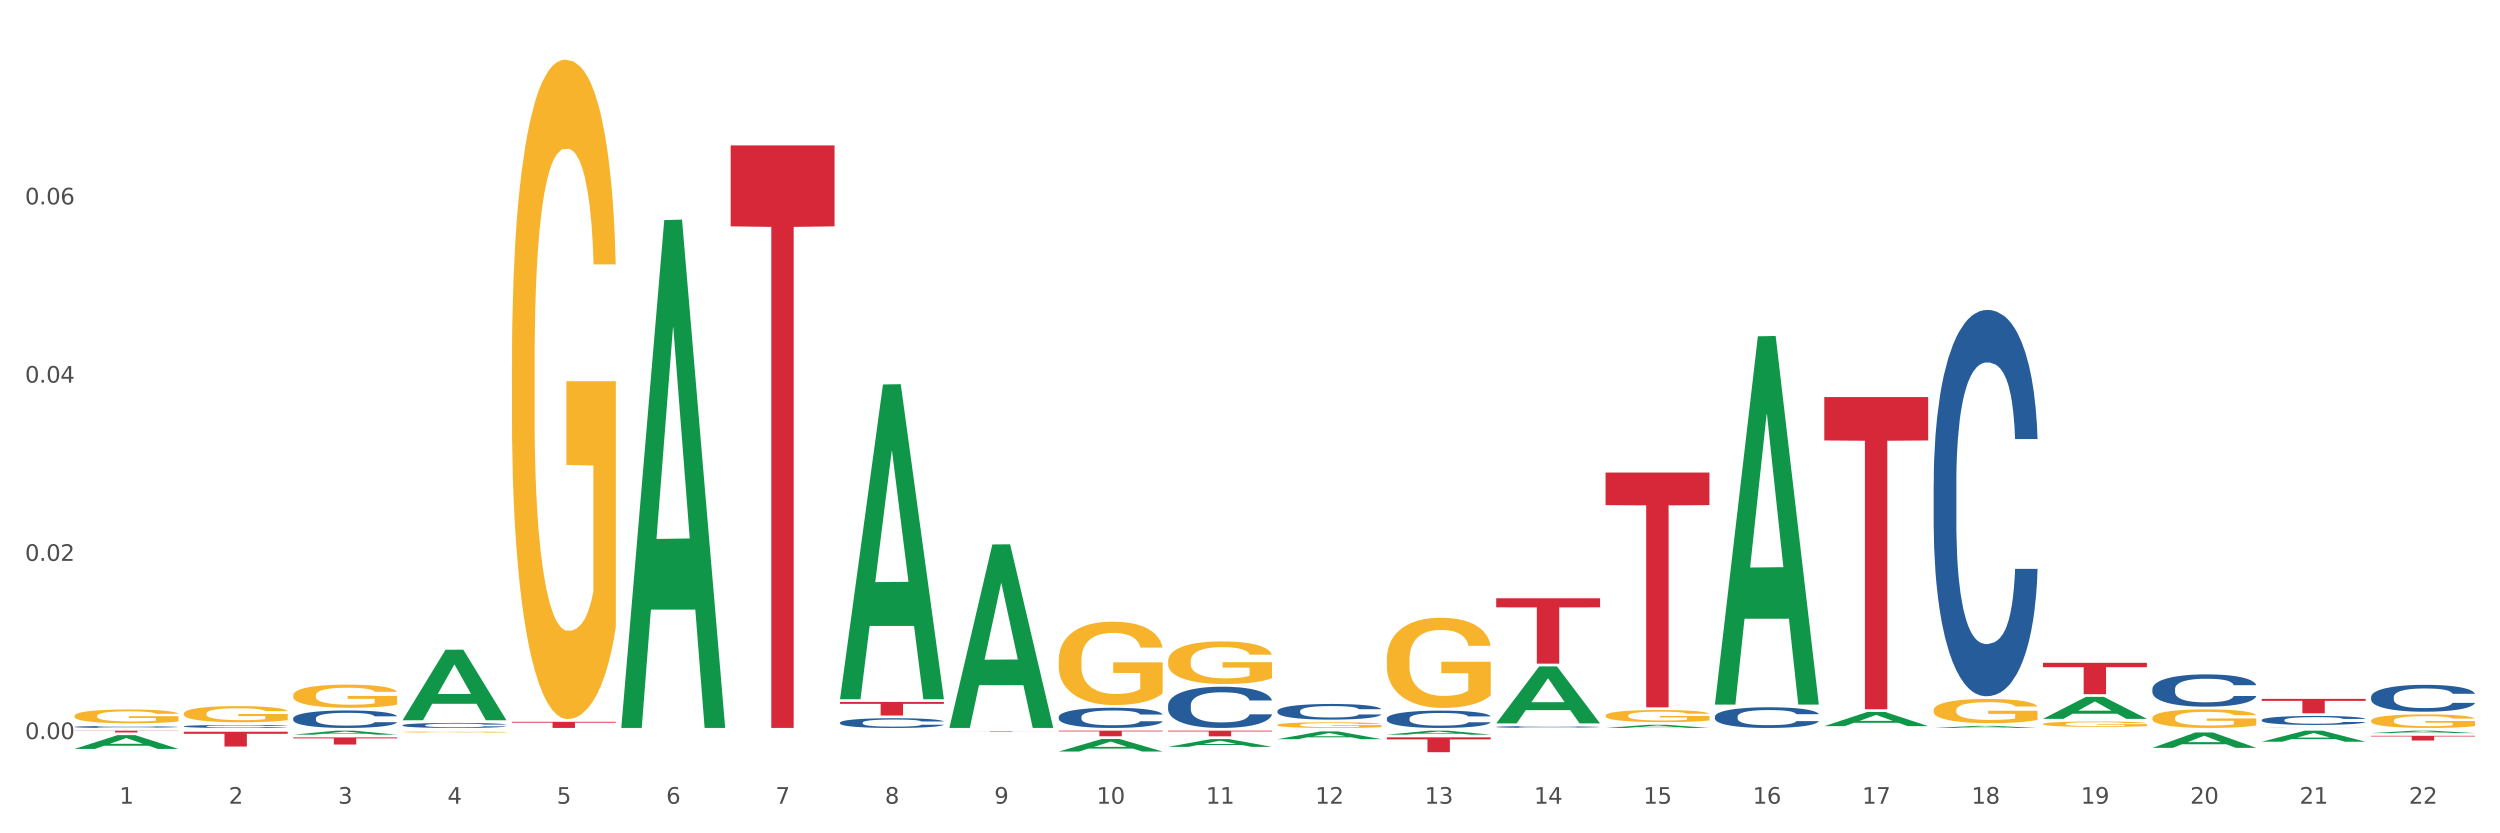 <?xml version="1.0" encoding="utf-8" standalone="no"?>
<!DOCTYPE svg PUBLIC "-//W3C//DTD SVG 1.1//EN"
  "http://www.w3.org/Graphics/SVG/1.1/DTD/svg11.dtd">
<svg xmlns:xlink="http://www.w3.org/1999/xlink" width="1080pt" height="360pt" viewBox="0 0 1080 360" xmlns="http://www.w3.org/2000/svg" version="1.1">
 <rect x="0" y="0" width="1080" height="360" fill="#333333" stroke="none"/>
 <defs>
  <style type="text/css">*{stroke-linejoin: round; stroke-linecap: butt}</style>
 </defs>
 <g id="figure_1">
  <g id="patch_1">
   <path d="M 0 360 
L 1080 360 
L 1080 0 
L 0 0 
z
" style="fill: #ffffff; stroke: #ffffff; stroke-linejoin: miter"/>
  </g>
  <g id="axes_1">
   <g id="matplotlib.axis_1">
    <g id="xtick_1">
     <g id="text_1">
      <!-- 1 -->
      <g style="fill: #4d4d4d" transform="translate(51.562 347.204) scale(0.096 -0.096)">
       <defs>
        <path id="DejaVuSans-31" d="M 794 531 
L 1825 531 
L 1825 4091 
L 703 3866 
L 703 4441 
L 1819 4666 
L 2450 4666 
L 2450 531 
L 3481 531 
L 3481 0 
L 794 0 
L 794 531 
z
" transform="scale(0.016)"/>
       </defs>
       <use xlink:href="#DejaVuSans-31"/>
      </g>
     </g>
    </g>
    <g id="xtick_2">
     <g id="text_2">
      <!-- 2 -->
      <g style="fill: #4d4d4d" transform="translate(98.807 347.204) scale(0.096 -0.096)">
       <defs>
        <path id="DejaVuSans-32" d="M 1228 531 
L 3431 531 
L 3431 0 
L 469 0 
L 469 531 
Q 828 903 1448 1529 
Q 2069 2156 2228 2338 
Q 2531 2678 2651 2914 
Q 2772 3150 2772 3378 
Q 2772 3750 2511 3984 
Q 2250 4219 1831 4219 
Q 1534 4219 1204 4116 
Q 875 4013 500 3803 
L 500 4441 
Q 881 4594 1212 4672 
Q 1544 4750 1819 4750 
Q 2544 4750 2975 4387 
Q 3406 4025 3406 3419 
Q 3406 3131 3298 2873 
Q 3191 2616 2906 2266 
Q 2828 2175 2409 1742 
Q 1991 1309 1228 531 
z
" transform="scale(0.016)"/>
       </defs>
       <use xlink:href="#DejaVuSans-32"/>
      </g>
     </g>
    </g>
    <g id="xtick_3">
     <g id="text_3">
      <!-- 3 -->
      <g style="fill: #4d4d4d" transform="translate(146.052 347.204) scale(0.096 -0.096)">
       <defs>
        <path id="DejaVuSans-33" d="M 2597 2516 
Q 3050 2419 3304 2112 
Q 3559 1806 3559 1356 
Q 3559 666 3084 287 
Q 2609 -91 1734 -91 
Q 1441 -91 1130 -33 
Q 819 25 488 141 
L 488 750 
Q 750 597 1062 519 
Q 1375 441 1716 441 
Q 2309 441 2620 675 
Q 2931 909 2931 1356 
Q 2931 1769 2642 2001 
Q 2353 2234 1838 2234 
L 1294 2234 
L 1294 2753 
L 1863 2753 
Q 2328 2753 2575 2939 
Q 2822 3125 2822 3475 
Q 2822 3834 2567 4026 
Q 2313 4219 1838 4219 
Q 1578 4219 1281 4162 
Q 984 4106 628 3988 
L 628 4550 
Q 988 4650 1302 4700 
Q 1616 4750 1894 4750 
Q 2613 4750 3031 4423 
Q 3450 4097 3450 3541 
Q 3450 3153 3228 2886 
Q 3006 2619 2597 2516 
z
" transform="scale(0.016)"/>
       </defs>
       <use xlink:href="#DejaVuSans-33"/>
      </g>
     </g>
    </g>
    <g id="xtick_4">
     <g id="text_4">
      <!-- 4 -->
      <g style="fill: #4d4d4d" transform="translate(193.297 347.204) scale(0.096 -0.096)">
       <defs>
        <path id="DejaVuSans-34" d="M 2419 4116 
L 825 1625 
L 2419 1625 
L 2419 4116 
z
M 2253 4666 
L 3047 4666 
L 3047 1625 
L 3713 1625 
L 3713 1100 
L 3047 1100 
L 3047 0 
L 2419 0 
L 2419 1100 
L 313 1100 
L 313 1709 
L 2253 4666 
z
" transform="scale(0.016)"/>
       </defs>
       <use xlink:href="#DejaVuSans-34"/>
      </g>
     </g>
    </g>
    <g id="xtick_5">
     <g id="text_5">
      <!-- 5 -->
      <g style="fill: #4d4d4d" transform="translate(240.542 347.204) scale(0.096 -0.096)">
       <defs>
        <path id="DejaVuSans-35" d="M 691 4666 
L 3169 4666 
L 3169 4134 
L 1269 4134 
L 1269 2991 
Q 1406 3038 1543 3061 
Q 1681 3084 1819 3084 
Q 2600 3084 3056 2656 
Q 3513 2228 3513 1497 
Q 3513 744 3044 326 
Q 2575 -91 1722 -91 
Q 1428 -91 1123 -41 
Q 819 9 494 109 
L 494 744 
Q 775 591 1075 516 
Q 1375 441 1709 441 
Q 2250 441 2565 725 
Q 2881 1009 2881 1497 
Q 2881 1984 2565 2268 
Q 2250 2553 1709 2553 
Q 1456 2553 1204 2497 
Q 953 2441 691 2322 
L 691 4666 
z
" transform="scale(0.016)"/>
       </defs>
       <use xlink:href="#DejaVuSans-35"/>
      </g>
     </g>
    </g>
    <g id="xtick_6">
     <g id="text_6">
      <!-- 6 -->
      <g style="fill: #4d4d4d" transform="translate(287.787 347.204) scale(0.096 -0.096)">
       <defs>
        <path id="DejaVuSans-36" d="M 2113 2584 
Q 1688 2584 1439 2293 
Q 1191 2003 1191 1497 
Q 1191 994 1439 701 
Q 1688 409 2113 409 
Q 2538 409 2786 701 
Q 3034 994 3034 1497 
Q 3034 2003 2786 2293 
Q 2538 2584 2113 2584 
z
M 3366 4563 
L 3366 3988 
Q 3128 4100 2886 4159 
Q 2644 4219 2406 4219 
Q 1781 4219 1451 3797 
Q 1122 3375 1075 2522 
Q 1259 2794 1537 2939 
Q 1816 3084 2150 3084 
Q 2853 3084 3261 2657 
Q 3669 2231 3669 1497 
Q 3669 778 3244 343 
Q 2819 -91 2113 -91 
Q 1303 -91 875 529 
Q 447 1150 447 2328 
Q 447 3434 972 4092 
Q 1497 4750 2381 4750 
Q 2619 4750 2861 4703 
Q 3103 4656 3366 4563 
z
" transform="scale(0.016)"/>
       </defs>
       <use xlink:href="#DejaVuSans-36"/>
      </g>
     </g>
    </g>
    <g id="xtick_7">
     <g id="text_7">
      <!-- 7 -->
      <g style="fill: #4d4d4d" transform="translate(335.032 347.204) scale(0.096 -0.096)">
       <defs>
        <path id="DejaVuSans-37" d="M 525 4666 
L 3525 4666 
L 3525 4397 
L 1831 0 
L 1172 0 
L 2766 4134 
L 525 4134 
L 525 4666 
z
" transform="scale(0.016)"/>
       </defs>
       <use xlink:href="#DejaVuSans-37"/>
      </g>
     </g>
    </g>
    <g id="xtick_8">
     <g id="text_8">
      <!-- 8 -->
      <g style="fill: #4d4d4d" transform="translate(382.276 347.204) scale(0.096 -0.096)">
       <defs>
        <path id="DejaVuSans-38" d="M 2034 2216 
Q 1584 2216 1326 1975 
Q 1069 1734 1069 1313 
Q 1069 891 1326 650 
Q 1584 409 2034 409 
Q 2484 409 2743 651 
Q 3003 894 3003 1313 
Q 3003 1734 2745 1975 
Q 2488 2216 2034 2216 
z
M 1403 2484 
Q 997 2584 770 2862 
Q 544 3141 544 3541 
Q 544 4100 942 4425 
Q 1341 4750 2034 4750 
Q 2731 4750 3128 4425 
Q 3525 4100 3525 3541 
Q 3525 3141 3298 2862 
Q 3072 2584 2669 2484 
Q 3125 2378 3379 2068 
Q 3634 1759 3634 1313 
Q 3634 634 3220 271 
Q 2806 -91 2034 -91 
Q 1263 -91 848 271 
Q 434 634 434 1313 
Q 434 1759 690 2068 
Q 947 2378 1403 2484 
z
M 1172 3481 
Q 1172 3119 1398 2916 
Q 1625 2713 2034 2713 
Q 2441 2713 2670 2916 
Q 2900 3119 2900 3481 
Q 2900 3844 2670 4047 
Q 2441 4250 2034 4250 
Q 1625 4250 1398 4047 
Q 1172 3844 1172 3481 
z
" transform="scale(0.016)"/>
       </defs>
       <use xlink:href="#DejaVuSans-38"/>
      </g>
     </g>
    </g>
    <g id="xtick_9">
     <g id="text_9">
      <!-- 9 -->
      <g style="fill: #4d4d4d" transform="translate(429.521 347.204) scale(0.096 -0.096)">
       <defs>
        <path id="DejaVuSans-39" d="M 703 97 
L 703 672 
Q 941 559 1184 500 
Q 1428 441 1663 441 
Q 2288 441 2617 861 
Q 2947 1281 2994 2138 
Q 2813 1869 2534 1725 
Q 2256 1581 1919 1581 
Q 1219 1581 811 2004 
Q 403 2428 403 3163 
Q 403 3881 828 4315 
Q 1253 4750 1959 4750 
Q 2769 4750 3195 4129 
Q 3622 3509 3622 2328 
Q 3622 1225 3098 567 
Q 2575 -91 1691 -91 
Q 1453 -91 1209 -44 
Q 966 3 703 97 
z
M 1959 2075 
Q 2384 2075 2632 2365 
Q 2881 2656 2881 3163 
Q 2881 3666 2632 3958 
Q 2384 4250 1959 4250 
Q 1534 4250 1286 3958 
Q 1038 3666 1038 3163 
Q 1038 2656 1286 2365 
Q 1534 2075 1959 2075 
z
" transform="scale(0.016)"/>
       </defs>
       <use xlink:href="#DejaVuSans-39"/>
      </g>
     </g>
    </g>
    <g id="xtick_10">
     <g id="text_10">
      <!-- 10 -->
      <g style="fill: #4d4d4d" transform="translate(473.712 347.204) scale(0.096 -0.096)">
       <defs>
        <path id="DejaVuSans-30" d="M 2034 4250 
Q 1547 4250 1301 3770 
Q 1056 3291 1056 2328 
Q 1056 1369 1301 889 
Q 1547 409 2034 409 
Q 2525 409 2770 889 
Q 3016 1369 3016 2328 
Q 3016 3291 2770 3770 
Q 2525 4250 2034 4250 
z
M 2034 4750 
Q 2819 4750 3233 4129 
Q 3647 3509 3647 2328 
Q 3647 1150 3233 529 
Q 2819 -91 2034 -91 
Q 1250 -91 836 529 
Q 422 1150 422 2328 
Q 422 3509 836 4129 
Q 1250 4750 2034 4750 
z
" transform="scale(0.016)"/>
       </defs>
       <use xlink:href="#DejaVuSans-31"/>
       <use xlink:href="#DejaVuSans-30" transform="translate(63.623 0)"/>
      </g>
     </g>
    </g>
    <g id="xtick_11">
     <g id="text_11">
      <!-- 11 -->
      <g style="fill: #4d4d4d" transform="translate(520.957 347.204) scale(0.096 -0.096)">
       <use xlink:href="#DejaVuSans-31"/>
       <use xlink:href="#DejaVuSans-31" transform="translate(63.623 0)"/>
      </g>
     </g>
    </g>
    <g id="xtick_12">
     <g id="text_12">
      <!-- 12 -->
      <g style="fill: #4d4d4d" transform="translate(568.202 347.204) scale(0.096 -0.096)">
       <use xlink:href="#DejaVuSans-31"/>
       <use xlink:href="#DejaVuSans-32" transform="translate(63.623 0)"/>
      </g>
     </g>
    </g>
    <g id="xtick_13">
     <g id="text_13">
      <!-- 13 -->
      <g style="fill: #4d4d4d" transform="translate(615.447 347.204) scale(0.096 -0.096)">
       <use xlink:href="#DejaVuSans-31"/>
       <use xlink:href="#DejaVuSans-33" transform="translate(63.623 0)"/>
      </g>
     </g>
    </g>
    <g id="xtick_14">
     <g id="text_14">
      <!-- 14 -->
      <g style="fill: #4d4d4d" transform="translate(662.692 347.204) scale(0.096 -0.096)">
       <use xlink:href="#DejaVuSans-31"/>
       <use xlink:href="#DejaVuSans-34" transform="translate(63.623 0)"/>
      </g>
     </g>
    </g>
    <g id="xtick_15">
     <g id="text_15">
      <!-- 15 -->
      <g style="fill: #4d4d4d" transform="translate(709.937 347.204) scale(0.096 -0.096)">
       <use xlink:href="#DejaVuSans-31"/>
       <use xlink:href="#DejaVuSans-35" transform="translate(63.623 0)"/>
      </g>
     </g>
    </g>
    <g id="xtick_16">
     <g id="text_16">
      <!-- 16 -->
      <g style="fill: #4d4d4d" transform="translate(757.181 347.204) scale(0.096 -0.096)">
       <use xlink:href="#DejaVuSans-31"/>
       <use xlink:href="#DejaVuSans-36" transform="translate(63.623 0)"/>
      </g>
     </g>
    </g>
    <g id="xtick_17">
     <g id="text_17">
      <!-- 17 -->
      <g style="fill: #4d4d4d" transform="translate(804.426 347.204) scale(0.096 -0.096)">
       <use xlink:href="#DejaVuSans-31"/>
       <use xlink:href="#DejaVuSans-37" transform="translate(63.623 0)"/>
      </g>
     </g>
    </g>
    <g id="xtick_18">
     <g id="text_18">
      <!-- 18 -->
      <g style="fill: #4d4d4d" transform="translate(851.671 347.204) scale(0.096 -0.096)">
       <use xlink:href="#DejaVuSans-31"/>
       <use xlink:href="#DejaVuSans-38" transform="translate(63.623 0)"/>
      </g>
     </g>
    </g>
    <g id="xtick_19">
     <g id="text_19">
      <!-- 19 -->
      <g style="fill: #4d4d4d" transform="translate(898.916 347.204) scale(0.096 -0.096)">
       <use xlink:href="#DejaVuSans-31"/>
       <use xlink:href="#DejaVuSans-39" transform="translate(63.623 0)"/>
      </g>
     </g>
    </g>
    <g id="xtick_20">
     <g id="text_20">
      <!-- 20 -->
      <g style="fill: #4d4d4d" transform="translate(946.161 347.204) scale(0.096 -0.096)">
       <use xlink:href="#DejaVuSans-32"/>
       <use xlink:href="#DejaVuSans-30" transform="translate(63.623 0)"/>
      </g>
     </g>
    </g>
    <g id="xtick_21">
     <g id="text_21">
      <!-- 21 -->
      <g style="fill: #4d4d4d" transform="translate(993.406 347.204) scale(0.096 -0.096)">
       <use xlink:href="#DejaVuSans-32"/>
       <use xlink:href="#DejaVuSans-31" transform="translate(63.623 0)"/>
      </g>
     </g>
    </g>
    <g id="xtick_22">
     <g id="text_22">
      <!-- 22 -->
      <g style="fill: #4d4d4d" transform="translate(1040.651 347.204) scale(0.096 -0.096)">
       <use xlink:href="#DejaVuSans-32"/>
       <use xlink:href="#DejaVuSans-32" transform="translate(63.623 0)"/>
      </g>
     </g>
    </g>
    <g id="xtick_23"/>
    <g id="xtick_24"/>
    <g id="xtick_25"/>
    <g id="xtick_26"/>
    <g id="xtick_27"/>
    <g id="xtick_28"/>
    <g id="xtick_29"/>
    <g id="xtick_30"/>
    <g id="xtick_31"/>
    <g id="xtick_32"/>
    <g id="xtick_33"/>
    <g id="xtick_34"/>
    <g id="xtick_35"/>
    <g id="xtick_36"/>
    <g id="xtick_37"/>
    <g id="xtick_38"/>
    <g id="xtick_39"/>
    <g id="xtick_40"/>
    <g id="xtick_41"/>
    <g id="xtick_42"/>
    <g id="xtick_43"/>
   </g>
   <g id="matplotlib.axis_2">
    <g id="ytick_1">
     <g id="text_23">
      <!-- 0.00 -->
      <g style="fill: #4d4d4d" transform="translate(10.8 319.285) scale(0.096 -0.096)">
       <defs>
        <path id="DejaVuSans-2e" d="M 684 794 
L 1344 794 
L 1344 0 
L 684 0 
L 684 794 
z
" transform="scale(0.016)"/>
       </defs>
       <use xlink:href="#DejaVuSans-30"/>
       <use xlink:href="#DejaVuSans-2e" transform="translate(63.623 0)"/>
       <use xlink:href="#DejaVuSans-30" transform="translate(95.41 0)"/>
       <use xlink:href="#DejaVuSans-30" transform="translate(159.033 0)"/>
      </g>
     </g>
    </g>
    <g id="ytick_2">
     <g id="text_24">
      <!-- 0.02 -->
      <g style="fill: #4d4d4d" transform="translate(10.8 242.292) scale(0.096 -0.096)">
       <use xlink:href="#DejaVuSans-30"/>
       <use xlink:href="#DejaVuSans-2e" transform="translate(63.623 0)"/>
       <use xlink:href="#DejaVuSans-30" transform="translate(95.41 0)"/>
       <use xlink:href="#DejaVuSans-32" transform="translate(159.033 0)"/>
      </g>
     </g>
    </g>
    <g id="ytick_3">
     <g id="text_25">
      <!-- 0.04 -->
      <g style="fill: #4d4d4d" transform="translate(10.8 165.299) scale(0.096 -0.096)">
       <use xlink:href="#DejaVuSans-30"/>
       <use xlink:href="#DejaVuSans-2e" transform="translate(63.623 0)"/>
       <use xlink:href="#DejaVuSans-30" transform="translate(95.41 0)"/>
       <use xlink:href="#DejaVuSans-34" transform="translate(159.033 0)"/>
      </g>
     </g>
    </g>
    <g id="ytick_4">
     <g id="text_26">
      <!-- 0.06 -->
      <g style="fill: #4d4d4d" transform="translate(10.8 88.306) scale(0.096 -0.096)">
       <use xlink:href="#DejaVuSans-30"/>
       <use xlink:href="#DejaVuSans-2e" transform="translate(63.623 0)"/>
       <use xlink:href="#DejaVuSans-30" transform="translate(95.41 0)"/>
       <use xlink:href="#DejaVuSans-36" transform="translate(159.033 0)"/>
      </g>
     </g>
    </g>
    <g id="ytick_5"/>
    <g id="ytick_6"/>
    <g id="ytick_7"/>
    <g id="ytick_8"/>
   </g>
   <g id="PolyCollection_1">
    <path d="M 646.358 258.448 
L 691.241 258.448 
L 691.241 262.376 
L 673.586 262.402 
L 673.586 286.709 
L 663.907 286.709 
L 663.907 262.402 
L 646.358 262.376 
L 646.358 258.475 
L 646.358 258.448 
z
" clip-path="url(#pfd3efa4149)" style="fill: #d62839"/>
    <path d="M 693.603 204.123 
L 738.486 204.123 
L 738.486 218.22 
L 720.831 218.315 
L 720.831 305.565 
L 711.152 305.565 
L 711.152 218.315 
L 693.603 218.22 
L 693.603 204.218 
L 693.603 204.123 
z
" clip-path="url(#pfd3efa4149)" style="fill: #d62839"/>
    <path d="M 551.869 307.15 
L 551.922 307.144 
L 551.922 306.971 
L 552.081 306.736 
L 552.664 306.304 
L 553.407 305.976 
L 554.68 305.593 
L 555.37 305.433 
L 556.272 305.254 
L 558.129 304.963 
L 560.251 304.716 
L 561.736 304.581 
L 562.851 304.494 
L 565.344 304.34 
L 566.776 304.272 
L 568.262 304.216 
L 569.535 304.179 
L 571.657 304.136 
L 573.355 304.117 
L 575.318 304.111 
L 576.963 304.117 
L 579.138 304.142 
L 582.321 304.216 
L 583.541 304.259 
L 585.186 304.333 
L 586.883 304.432 
L 588.263 304.531 
L 589.854 304.673 
L 591.499 304.858 
L 593.091 305.093 
L 594.205 305.309 
L 595.107 305.538 
L 595.902 305.816 
L 596.486 306.119 
L 596.751 306.372 
L 587.043 306.372 
L 586.777 306.143 
L 586.247 305.896 
L 585.716 305.729 
L 585.133 305.593 
L 584.231 305.439 
L 583.435 305.34 
L 582.109 305.223 
L 580.888 305.149 
L 579.88 305.106 
L 578.66 305.068 
L 576.061 305.031 
L 574.204 305.031 
L 573.037 305.044 
L 571.604 305.075 
L 570.384 305.118 
L 568.952 305.192 
L 567.838 305.272 
L 566.723 305.377 
L 566.087 305.451 
L 565.132 305.587 
L 564.495 305.699 
L 563.646 305.89 
L 563.169 306.026 
L 562.32 306.378 
L 561.949 306.637 
L 561.789 306.816 
L 561.683 307.014 
L 561.683 307.978 
L 562.002 308.41 
L 562.267 308.595 
L 562.691 308.805 
L 563.487 309.077 
L 564.654 309.343 
L 565.875 309.534 
L 566.883 309.652 
L 567.838 309.738 
L 568.792 309.806 
L 569.96 309.868 
L 570.915 309.905 
L 572.347 309.942 
L 574.045 309.96 
L 575.371 309.96 
L 578.077 309.93 
L 579.297 309.899 
L 580.464 309.855 
L 581.737 309.787 
L 582.745 309.713 
L 583.329 309.658 
L 584.284 309.54 
L 585.027 309.417 
L 585.663 309.275 
L 586.088 309.151 
L 586.565 308.966 
L 586.936 308.756 
L 587.043 308.645 
L 596.751 308.645 
L 596.539 308.867 
L 596.168 309.083 
L 595.425 309.374 
L 594.841 309.54 
L 593.939 309.744 
L 592.985 309.917 
L 591.658 310.109 
L 590.438 310.251 
L 589.165 310.374 
L 587.785 310.485 
L 585.292 310.64 
L 584.39 310.683 
L 582.48 310.757 
L 580.995 310.8 
L 578.819 310.844 
L 576.591 310.868 
L 574.257 310.875 
L 572.188 310.862 
L 569.907 310.825 
L 568.474 310.788 
L 566.883 310.733 
L 565.026 310.646 
L 563.275 310.541 
L 561.63 310.418 
L 560.092 310.275 
L 558.659 310.115 
L 556.803 309.849 
L 555.423 309.59 
L 554.415 309.349 
L 553.725 309.145 
L 553.036 308.886 
L 552.664 308.707 
L 552.081 308.274 
L 551.869 307.873 
L 551.869 307.15 
z
" clip-path="url(#pfd3efa4149)" style="fill: #255c99"/>
    <path d="M 504.624 304.664 
L 504.677 304.648 
L 504.677 304.192 
L 504.836 303.573 
L 505.42 302.434 
L 506.162 301.571 
L 507.436 300.562 
L 508.125 300.139 
L 509.027 299.667 
L 510.884 298.902 
L 513.006 298.251 
L 514.492 297.893 
L 515.606 297.665 
L 518.099 297.258 
L 519.532 297.079 
L 521.017 296.933 
L 522.29 296.835 
L 524.412 296.721 
L 526.11 296.672 
L 528.073 296.656 
L 529.718 296.672 
L 531.893 296.737 
L 535.076 296.933 
L 536.296 297.047 
L 537.941 297.242 
L 539.639 297.502 
L 541.018 297.763 
L 542.61 298.137 
L 544.254 298.625 
L 545.846 299.244 
L 546.96 299.814 
L 547.862 300.416 
L 548.658 301.148 
L 549.241 301.946 
L 549.506 302.613 
L 539.798 302.613 
L 539.532 302.011 
L 539.002 301.36 
L 538.471 300.92 
L 537.888 300.562 
L 536.986 300.155 
L 536.19 299.895 
L 534.864 299.586 
L 533.644 299.39 
L 532.636 299.276 
L 531.415 299.179 
L 528.816 299.081 
L 526.959 299.081 
L 525.792 299.114 
L 524.359 299.195 
L 523.139 299.309 
L 521.707 299.504 
L 520.593 299.716 
L 519.479 299.993 
L 518.842 300.188 
L 517.887 300.546 
L 517.25 300.839 
L 516.401 301.343 
L 515.924 301.702 
L 515.075 302.629 
L 514.704 303.313 
L 514.545 303.785 
L 514.439 304.306 
L 514.439 306.845 
L 514.757 307.984 
L 515.022 308.472 
L 515.447 309.026 
L 516.242 309.742 
L 517.409 310.442 
L 518.63 310.946 
L 519.638 311.256 
L 520.593 311.483 
L 521.548 311.662 
L 522.715 311.825 
L 523.67 311.923 
L 525.102 312.021 
L 526.8 312.069 
L 528.126 312.069 
L 530.832 311.988 
L 532.052 311.907 
L 533.219 311.793 
L 534.492 311.614 
L 535.5 311.418 
L 536.084 311.272 
L 537.039 310.963 
L 537.782 310.637 
L 538.418 310.263 
L 538.843 309.937 
L 539.32 309.449 
L 539.692 308.896 
L 539.798 308.603 
L 549.506 308.603 
L 549.294 309.189 
L 548.923 309.758 
L 548.18 310.523 
L 547.596 310.963 
L 546.695 311.5 
L 545.74 311.955 
L 544.413 312.46 
L 543.193 312.834 
L 541.92 313.16 
L 540.54 313.453 
L 538.047 313.86 
L 537.145 313.974 
L 535.235 314.169 
L 533.75 314.283 
L 531.575 314.397 
L 529.346 314.462 
L 527.012 314.478 
L 524.943 314.446 
L 522.662 314.348 
L 521.229 314.25 
L 519.638 314.104 
L 517.781 313.876 
L 516.03 313.599 
L 514.385 313.274 
L 512.847 312.899 
L 511.414 312.476 
L 509.558 311.776 
L 508.178 311.093 
L 507.17 310.458 
L 506.481 309.921 
L 505.791 309.237 
L 505.42 308.765 
L 504.836 307.626 
L 504.624 306.568 
L 504.624 304.664 
z
" clip-path="url(#pfd3efa4149)" style="fill: #255c99"/>
    <path d="M 835.338 208.879 
L 835.391 208.727 
L 835.391 204.459 
L 835.55 198.667 
L 836.134 187.998 
L 836.876 179.92 
L 838.15 170.47 
L 838.839 166.507 
L 839.741 162.087 
L 841.598 154.924 
L 843.72 148.827 
L 845.206 145.474 
L 846.32 143.34 
L 848.813 139.529 
L 850.246 137.853 
L 851.731 136.481 
L 853.004 135.567 
L 855.127 134.5 
L 856.824 134.042 
L 858.787 133.89 
L 860.432 134.042 
L 862.607 134.652 
L 865.79 136.481 
L 867.01 137.548 
L 868.655 139.377 
L 870.353 141.816 
L 871.732 144.254 
L 873.324 147.76 
L 874.968 152.333 
L 876.56 158.124 
L 877.674 163.459 
L 878.576 169.098 
L 879.372 175.957 
L 879.955 183.426 
L 880.221 189.675 
L 870.512 189.675 
L 870.247 184.035 
L 869.716 177.939 
L 869.186 173.823 
L 868.602 170.47 
L 867.7 166.66 
L 866.904 164.221 
L 865.578 161.325 
L 864.358 159.496 
L 863.35 158.429 
L 862.13 157.515 
L 859.53 156.6 
L 857.673 156.6 
L 856.506 156.905 
L 855.073 157.667 
L 853.853 158.734 
L 852.421 160.563 
L 851.307 162.544 
L 850.193 165.136 
L 849.556 166.965 
L 848.601 170.318 
L 847.964 173.061 
L 847.116 177.786 
L 846.638 181.139 
L 845.789 189.827 
L 845.418 196.229 
L 845.259 200.649 
L 845.153 205.526 
L 845.153 229.303 
L 845.471 239.972 
L 845.736 244.545 
L 846.161 249.727 
L 846.956 256.434 
L 848.124 262.987 
L 849.344 267.712 
L 850.352 270.608 
L 851.307 272.742 
L 852.262 274.419 
L 853.429 275.943 
L 854.384 276.857 
L 855.816 277.772 
L 857.514 278.229 
L 858.84 278.229 
L 861.546 277.467 
L 862.766 276.705 
L 863.933 275.638 
L 865.207 273.961 
L 866.215 272.132 
L 866.798 270.761 
L 867.753 267.865 
L 868.496 264.816 
L 869.132 261.311 
L 869.557 258.263 
L 870.034 253.69 
L 870.406 248.508 
L 870.512 245.764 
L 880.221 245.764 
L 880.008 251.251 
L 879.637 256.586 
L 878.894 263.75 
L 878.311 267.865 
L 877.409 272.895 
L 876.454 277.162 
L 875.127 281.887 
L 873.907 285.393 
L 872.634 288.441 
L 871.255 291.185 
L 868.761 294.995 
L 867.859 296.062 
L 865.949 297.891 
L 864.464 298.958 
L 862.289 300.025 
L 860.06 300.635 
L 857.726 300.787 
L 855.657 300.482 
L 853.376 299.568 
L 851.943 298.653 
L 850.352 297.281 
L 848.495 295.147 
L 846.744 292.556 
L 845.1 289.508 
L 843.561 286.002 
L 842.129 282.04 
L 840.272 275.486 
L 838.892 269.084 
L 837.884 263.14 
L 837.195 258.11 
L 836.505 251.709 
L 836.134 247.288 
L 835.55 236.619 
L 835.338 226.712 
L 835.338 208.879 
z
" clip-path="url(#pfd3efa4149)" style="fill: #255c99"/>
    <path d="M 740.848 309.556 
L 740.901 309.547 
L 740.901 309.319 
L 741.06 309.009 
L 741.644 308.437 
L 742.387 308.004 
L 743.66 307.498 
L 744.35 307.286 
L 745.251 307.049 
L 747.108 306.666 
L 749.23 306.339 
L 750.716 306.159 
L 751.83 306.045 
L 754.324 305.841 
L 755.756 305.751 
L 757.241 305.678 
L 758.515 305.629 
L 760.637 305.572 
L 762.334 305.547 
L 764.297 305.539 
L 765.942 305.547 
L 768.117 305.58 
L 771.3 305.678 
L 772.521 305.735 
L 774.165 305.833 
L 775.863 305.964 
L 777.242 306.094 
L 778.834 306.282 
L 780.479 306.527 
L 782.07 306.837 
L 783.184 307.123 
L 784.086 307.425 
L 784.882 307.792 
L 785.465 308.192 
L 785.731 308.527 
L 776.022 308.527 
L 775.757 308.225 
L 775.226 307.898 
L 774.696 307.678 
L 774.112 307.498 
L 773.21 307.294 
L 772.415 307.164 
L 771.088 307.008 
L 769.868 306.911 
L 768.86 306.853 
L 767.64 306.804 
L 765.04 306.755 
L 763.183 306.755 
L 762.016 306.772 
L 760.584 306.813 
L 759.364 306.87 
L 757.931 306.968 
L 756.817 307.074 
L 755.703 307.213 
L 755.066 307.311 
L 754.111 307.49 
L 753.475 307.637 
L 752.626 307.89 
L 752.148 308.07 
L 751.3 308.535 
L 750.928 308.878 
L 750.769 309.115 
L 750.663 309.376 
L 750.663 310.649 
L 750.981 311.221 
L 751.246 311.466 
L 751.671 311.743 
L 752.467 312.103 
L 753.634 312.454 
L 754.854 312.707 
L 755.862 312.862 
L 756.817 312.976 
L 757.772 313.066 
L 758.939 313.148 
L 759.894 313.197 
L 761.326 313.245 
L 763.024 313.27 
L 764.35 313.27 
L 767.056 313.229 
L 768.276 313.188 
L 769.444 313.131 
L 770.717 313.041 
L 771.725 312.943 
L 772.308 312.87 
L 773.263 312.715 
L 774.006 312.552 
L 774.643 312.364 
L 775.067 312.201 
L 775.545 311.956 
L 775.916 311.678 
L 776.022 311.531 
L 785.731 311.531 
L 785.519 311.825 
L 785.147 312.111 
L 784.404 312.494 
L 783.821 312.715 
L 782.919 312.984 
L 781.964 313.213 
L 780.638 313.466 
L 779.417 313.654 
L 778.144 313.817 
L 776.765 313.964 
L 774.271 314.168 
L 773.369 314.225 
L 771.46 314.323 
L 769.974 314.38 
L 767.799 314.437 
L 765.571 314.47 
L 763.236 314.478 
L 761.167 314.462 
L 758.886 314.413 
L 757.454 314.364 
L 755.862 314.29 
L 754.005 314.176 
L 752.254 314.037 
L 750.61 313.874 
L 749.071 313.686 
L 747.639 313.474 
L 745.782 313.123 
L 744.403 312.78 
L 743.395 312.462 
L 742.705 312.192 
L 742.015 311.85 
L 741.644 311.613 
L 741.06 311.041 
L 740.848 310.511 
L 740.848 309.556 
z
" clip-path="url(#pfd3efa4149)" style="fill: #255c99"/>
    <path d="M 646.358 314.02 
L 646.411 314.019 
L 646.411 314 
L 646.571 313.973 
L 647.154 313.925 
L 647.897 313.888 
L 649.17 313.845 
L 649.86 313.827 
L 650.762 313.807 
L 652.619 313.775 
L 654.741 313.747 
L 656.226 313.732 
L 657.34 313.722 
L 659.834 313.705 
L 661.266 313.697 
L 662.752 313.691 
L 664.025 313.687 
L 666.147 313.682 
L 667.845 313.68 
L 669.808 313.679 
L 671.452 313.68 
L 673.627 313.682 
L 676.811 313.691 
L 678.031 313.696 
L 679.676 313.704 
L 681.373 313.715 
L 682.753 313.726 
L 684.344 313.742 
L 685.989 313.763 
L 687.58 313.789 
L 688.694 313.813 
L 689.596 313.839 
L 690.392 313.87 
L 690.976 313.904 
L 691.241 313.933 
L 681.532 313.933 
L 681.267 313.907 
L 680.737 313.879 
L 680.206 313.861 
L 679.622 313.845 
L 678.721 313.828 
L 677.925 313.817 
L 676.598 313.804 
L 675.378 313.795 
L 674.37 313.791 
L 673.15 313.786 
L 670.55 313.782 
L 668.694 313.782 
L 667.526 313.784 
L 666.094 313.787 
L 664.874 313.792 
L 663.441 313.8 
L 662.327 313.809 
L 661.213 313.821 
L 660.577 313.829 
L 659.622 313.845 
L 658.985 313.857 
L 658.136 313.879 
L 657.659 313.894 
L 656.81 313.933 
L 656.438 313.962 
L 656.279 313.982 
L 656.173 314.005 
L 656.173 314.113 
L 656.491 314.161 
L 656.757 314.182 
L 657.181 314.205 
L 657.977 314.236 
L 659.144 314.266 
L 660.364 314.287 
L 661.372 314.3 
L 662.327 314.31 
L 663.282 314.318 
L 664.449 314.325 
L 665.404 314.329 
L 666.837 314.333 
L 668.534 314.335 
L 669.861 314.335 
L 672.566 314.332 
L 673.787 314.328 
L 674.954 314.323 
L 676.227 314.316 
L 677.235 314.307 
L 677.819 314.301 
L 678.774 314.288 
L 679.516 314.274 
L 680.153 314.258 
L 680.577 314.244 
L 681.055 314.223 
L 681.426 314.2 
L 681.532 314.187 
L 691.241 314.187 
L 691.029 314.212 
L 690.657 314.237 
L 689.915 314.269 
L 689.331 314.288 
L 688.429 314.311 
L 687.474 314.33 
L 686.148 314.352 
L 684.928 314.368 
L 683.654 314.381 
L 682.275 314.394 
L 679.782 314.411 
L 678.88 314.416 
L 676.97 314.424 
L 675.484 314.429 
L 673.309 314.434 
L 671.081 314.437 
L 668.747 314.438 
L 666.678 314.436 
L 664.396 314.432 
L 662.964 314.428 
L 661.372 314.422 
L 659.515 314.412 
L 657.765 314.4 
L 656.12 314.386 
L 654.582 314.37 
L 653.149 314.352 
L 651.292 314.323 
L 649.913 314.293 
L 648.905 314.266 
L 648.215 314.244 
L 647.526 314.214 
L 647.154 314.194 
L 646.571 314.146 
L 646.358 314.101 
L 646.358 314.02 
z
" clip-path="url(#pfd3efa4149)" style="fill: #255c99"/>
    <path d="M 79.42 316.107 
L 124.303 316.107 
L 124.303 316.995 
L 106.647 317.001 
L 106.647 322.495 
L 96.969 322.495 
L 96.969 317.001 
L 79.42 316.995 
L 79.42 316.113 
L 79.42 316.107 
z
" clip-path="url(#pfd3efa4149)" style="fill: #d62839"/>
    <path d="M 32.175 315.638 
L 77.058 315.638 
L 77.058 315.747 
L 59.402 315.747 
L 59.402 316.421 
L 49.724 316.421 
L 49.724 315.747 
L 32.175 315.747 
L 32.175 315.638 
L 32.175 315.638 
z
" clip-path="url(#pfd3efa4149)" style="fill: #d62839"/>
    <path d="M 1024.317 301.062 
L 1024.37 301.052 
L 1024.37 300.755 
L 1024.53 300.352 
L 1025.113 299.611 
L 1025.856 299.049 
L 1027.129 298.392 
L 1027.819 298.117 
L 1028.721 297.809 
L 1030.578 297.311 
L 1032.7 296.888 
L 1034.185 296.655 
L 1035.299 296.506 
L 1037.793 296.241 
L 1039.225 296.125 
L 1040.711 296.029 
L 1041.984 295.966 
L 1044.106 295.892 
L 1045.804 295.86 
L 1047.767 295.849 
L 1049.411 295.86 
L 1051.586 295.902 
L 1054.77 296.029 
L 1055.99 296.104 
L 1057.634 296.231 
L 1059.332 296.4 
L 1060.712 296.57 
L 1062.303 296.814 
L 1063.948 297.131 
L 1065.539 297.534 
L 1066.653 297.905 
L 1067.555 298.297 
L 1068.351 298.774 
L 1068.935 299.293 
L 1069.2 299.727 
L 1059.491 299.727 
L 1059.226 299.335 
L 1058.696 298.911 
L 1058.165 298.625 
L 1057.581 298.392 
L 1056.68 298.127 
L 1055.884 297.958 
L 1054.557 297.756 
L 1053.337 297.629 
L 1052.329 297.555 
L 1051.109 297.492 
L 1048.509 297.428 
L 1046.653 297.428 
L 1045.485 297.449 
L 1044.053 297.502 
L 1042.833 297.576 
L 1041.4 297.704 
L 1040.286 297.841 
L 1039.172 298.021 
L 1038.536 298.149 
L 1037.581 298.382 
L 1036.944 298.572 
L 1036.095 298.901 
L 1035.618 299.134 
L 1034.769 299.738 
L 1034.397 300.183 
L 1034.238 300.49 
L 1034.132 300.829 
L 1034.132 302.482 
L 1034.45 303.224 
L 1034.716 303.542 
L 1035.14 303.902 
L 1035.936 304.368 
L 1037.103 304.824 
L 1038.323 305.152 
L 1039.331 305.353 
L 1040.286 305.502 
L 1041.241 305.618 
L 1042.408 305.724 
L 1043.363 305.788 
L 1044.796 305.851 
L 1046.493 305.883 
L 1047.82 305.883 
L 1050.525 305.83 
L 1051.746 305.777 
L 1052.913 305.703 
L 1054.186 305.586 
L 1055.194 305.459 
L 1055.778 305.364 
L 1056.733 305.163 
L 1057.475 304.951 
L 1058.112 304.707 
L 1058.536 304.495 
L 1059.014 304.177 
L 1059.385 303.817 
L 1059.491 303.626 
L 1069.2 303.626 
L 1068.988 304.008 
L 1068.616 304.379 
L 1067.874 304.877 
L 1067.29 305.163 
L 1066.388 305.512 
L 1065.433 305.809 
L 1064.107 306.137 
L 1062.887 306.381 
L 1061.613 306.593 
L 1060.234 306.784 
L 1057.741 307.049 
L 1056.839 307.123 
L 1054.929 307.25 
L 1053.443 307.324 
L 1051.268 307.398 
L 1049.04 307.441 
L 1046.706 307.451 
L 1044.637 307.43 
L 1042.355 307.366 
L 1040.923 307.303 
L 1039.331 307.208 
L 1037.474 307.059 
L 1035.724 306.879 
L 1034.079 306.667 
L 1032.541 306.423 
L 1031.108 306.148 
L 1029.251 305.692 
L 1027.872 305.247 
L 1026.864 304.834 
L 1026.174 304.485 
L 1025.485 304.04 
L 1025.113 303.732 
L 1024.53 302.991 
L 1024.317 302.302 
L 1024.317 301.062 
z
" clip-path="url(#pfd3efa4149)" style="fill: #255c99"/>
    <path d="M 977.072 311.032 
L 977.126 311.028 
L 977.126 310.929 
L 977.285 310.794 
L 977.868 310.545 
L 978.611 310.357 
L 979.884 310.137 
L 980.574 310.045 
L 981.476 309.942 
L 983.333 309.775 
L 985.455 309.633 
L 986.94 309.555 
L 988.054 309.505 
L 990.548 309.417 
L 991.98 309.378 
L 993.466 309.346 
L 994.739 309.324 
L 996.861 309.299 
L 998.559 309.289 
L 1000.522 309.285 
L 1002.166 309.289 
L 1004.342 309.303 
L 1007.525 309.346 
L 1008.745 309.37 
L 1010.39 309.413 
L 1012.087 309.47 
L 1013.467 309.527 
L 1015.058 309.608 
L 1016.703 309.715 
L 1018.294 309.85 
L 1019.409 309.974 
L 1020.31 310.105 
L 1021.106 310.265 
L 1021.69 310.439 
L 1021.955 310.584 
L 1012.246 310.584 
L 1011.981 310.453 
L 1011.451 310.311 
L 1010.92 310.215 
L 1010.337 310.137 
L 1009.435 310.048 
L 1008.639 309.992 
L 1007.313 309.924 
L 1006.092 309.882 
L 1005.084 309.857 
L 1003.864 309.835 
L 1001.265 309.814 
L 999.408 309.814 
L 998.241 309.821 
L 996.808 309.839 
L 995.588 309.864 
L 994.155 309.906 
L 993.041 309.953 
L 991.927 310.013 
L 991.291 310.056 
L 990.336 310.134 
L 989.699 310.198 
L 988.85 310.308 
L 988.373 310.386 
L 987.524 310.588 
L 987.153 310.737 
L 986.993 310.84 
L 986.887 310.954 
L 986.887 311.507 
L 987.206 311.756 
L 987.471 311.862 
L 987.895 311.983 
L 988.691 312.139 
L 989.858 312.292 
L 991.078 312.402 
L 992.086 312.469 
L 993.041 312.519 
L 993.996 312.558 
L 995.163 312.594 
L 996.118 312.615 
L 997.551 312.636 
L 999.249 312.647 
L 1000.575 312.647 
L 1003.281 312.629 
L 1004.501 312.611 
L 1005.668 312.587 
L 1006.941 312.548 
L 1007.949 312.505 
L 1008.533 312.473 
L 1009.488 312.406 
L 1010.23 312.335 
L 1010.867 312.253 
L 1011.292 312.182 
L 1011.769 312.075 
L 1012.14 311.955 
L 1012.246 311.891 
L 1021.955 311.891 
L 1021.743 312.019 
L 1021.372 312.143 
L 1020.629 312.31 
L 1020.045 312.406 
L 1019.143 312.523 
L 1018.188 312.622 
L 1016.862 312.732 
L 1015.642 312.814 
L 1014.369 312.885 
L 1012.989 312.949 
L 1010.496 313.037 
L 1009.594 313.062 
L 1007.684 313.105 
L 1006.198 313.13 
L 1004.023 313.155 
L 1001.795 313.169 
L 999.461 313.172 
L 997.392 313.165 
L 995.11 313.144 
L 993.678 313.123 
L 992.086 313.091 
L 990.23 313.041 
L 988.479 312.981 
L 986.834 312.91 
L 985.296 312.828 
L 983.863 312.736 
L 982.006 312.583 
L 980.627 312.434 
L 979.619 312.295 
L 978.929 312.178 
L 978.24 312.029 
L 977.868 311.926 
L 977.285 311.678 
L 977.072 311.447 
L 977.072 311.032 
z
" clip-path="url(#pfd3efa4149)" style="fill: #255c99"/>
    <path d="M 929.828 297.6 
L 929.881 297.587 
L 929.881 297.23 
L 930.04 296.746 
L 930.623 295.853 
L 931.366 295.178 
L 932.639 294.388 
L 933.329 294.056 
L 934.231 293.687 
L 936.088 293.088 
L 938.21 292.578 
L 939.695 292.297 
L 940.81 292.119 
L 943.303 291.8 
L 944.735 291.66 
L 946.221 291.545 
L 947.494 291.469 
L 949.616 291.38 
L 951.314 291.341 
L 953.277 291.329 
L 954.922 291.341 
L 957.097 291.392 
L 960.28 291.545 
L 961.5 291.635 
L 963.145 291.787 
L 964.842 291.991 
L 966.222 292.195 
L 967.813 292.489 
L 969.458 292.871 
L 971.05 293.355 
L 972.164 293.801 
L 973.066 294.273 
L 973.861 294.847 
L 974.445 295.471 
L 974.71 295.994 
L 965.002 295.994 
L 964.736 295.522 
L 964.206 295.012 
L 963.675 294.668 
L 963.092 294.388 
L 962.19 294.069 
L 961.394 293.865 
L 960.068 293.623 
L 958.847 293.47 
L 957.839 293.381 
L 956.619 293.304 
L 954.02 293.228 
L 952.163 293.228 
L 950.996 293.253 
L 949.563 293.317 
L 948.343 293.406 
L 946.911 293.559 
L 945.796 293.725 
L 944.682 293.942 
L 944.046 294.095 
L 943.091 294.375 
L 942.454 294.604 
L 941.605 294.999 
L 941.128 295.28 
L 940.279 296.006 
L 939.908 296.542 
L 939.748 296.911 
L 939.642 297.319 
L 939.642 299.308 
L 939.961 300.2 
L 940.226 300.582 
L 940.65 301.016 
L 941.446 301.576 
L 942.613 302.124 
L 943.834 302.52 
L 944.842 302.762 
L 945.796 302.94 
L 946.751 303.08 
L 947.919 303.208 
L 948.874 303.284 
L 950.306 303.361 
L 952.004 303.399 
L 953.33 303.399 
L 956.036 303.335 
L 957.256 303.272 
L 958.423 303.182 
L 959.696 303.042 
L 960.704 302.889 
L 961.288 302.775 
L 962.243 302.532 
L 962.986 302.277 
L 963.622 301.984 
L 964.047 301.729 
L 964.524 301.347 
L 964.895 300.914 
L 965.002 300.684 
L 974.71 300.684 
L 974.498 301.143 
L 974.127 301.589 
L 973.384 302.188 
L 972.8 302.532 
L 971.898 302.953 
L 970.944 303.31 
L 969.617 303.705 
L 968.397 303.998 
L 967.124 304.253 
L 965.744 304.483 
L 963.251 304.801 
L 962.349 304.89 
L 960.439 305.043 
L 958.954 305.133 
L 956.778 305.222 
L 954.55 305.273 
L 952.216 305.286 
L 950.147 305.26 
L 947.866 305.184 
L 946.433 305.107 
L 944.842 304.992 
L 942.985 304.814 
L 941.234 304.597 
L 939.589 304.342 
L 938.051 304.049 
L 936.618 303.718 
L 934.762 303.17 
L 933.382 302.634 
L 932.374 302.137 
L 931.684 301.717 
L 930.995 301.181 
L 930.623 300.812 
L 930.04 299.919 
L 929.828 299.091 
L 929.828 297.6 
z
" clip-path="url(#pfd3efa4149)" style="fill: #255c99"/>
    <path d="M 599.113 310.356 
L 599.167 310.349 
L 599.167 310.157 
L 599.326 309.897 
L 599.909 309.419 
L 600.652 309.057 
L 601.925 308.633 
L 602.615 308.455 
L 603.517 308.257 
L 605.374 307.935 
L 607.496 307.662 
L 608.981 307.511 
L 610.095 307.416 
L 612.589 307.245 
L 614.021 307.17 
L 615.507 307.108 
L 616.78 307.067 
L 618.902 307.019 
L 620.6 306.999 
L 622.563 306.992 
L 624.207 306.999 
L 626.383 307.026 
L 629.566 307.108 
L 630.786 307.156 
L 632.431 307.238 
L 634.128 307.347 
L 635.508 307.457 
L 637.099 307.614 
L 638.744 307.819 
L 640.335 308.079 
L 641.45 308.318 
L 642.351 308.571 
L 643.147 308.879 
L 643.731 309.214 
L 643.996 309.494 
L 634.287 309.494 
L 634.022 309.241 
L 633.492 308.968 
L 632.961 308.783 
L 632.378 308.633 
L 631.476 308.462 
L 630.68 308.352 
L 629.354 308.222 
L 628.133 308.14 
L 627.125 308.093 
L 625.905 308.051 
L 623.306 308.01 
L 621.449 308.01 
L 620.282 308.024 
L 618.849 308.058 
L 617.629 308.106 
L 616.196 308.188 
L 615.082 308.277 
L 613.968 308.393 
L 613.332 308.475 
L 612.377 308.626 
L 611.74 308.749 
L 610.891 308.961 
L 610.414 309.111 
L 609.565 309.501 
L 609.194 309.788 
L 609.034 309.986 
L 608.928 310.205 
L 608.928 311.272 
L 609.247 311.75 
L 609.512 311.955 
L 609.936 312.188 
L 610.732 312.489 
L 611.899 312.783 
L 613.119 312.995 
L 614.127 313.124 
L 615.082 313.22 
L 616.037 313.295 
L 617.204 313.364 
L 618.159 313.405 
L 619.592 313.446 
L 621.29 313.466 
L 622.616 313.466 
L 625.322 313.432 
L 626.542 313.398 
L 627.709 313.35 
L 628.982 313.275 
L 629.99 313.193 
L 630.574 313.131 
L 631.529 313.001 
L 632.271 312.865 
L 632.908 312.707 
L 633.333 312.571 
L 633.81 312.366 
L 634.181 312.133 
L 634.287 312.01 
L 643.996 312.01 
L 643.784 312.256 
L 643.413 312.495 
L 642.67 312.817 
L 642.086 313.001 
L 641.184 313.227 
L 640.229 313.418 
L 638.903 313.63 
L 637.683 313.788 
L 636.41 313.924 
L 635.03 314.047 
L 632.537 314.218 
L 631.635 314.266 
L 629.725 314.348 
L 628.239 314.396 
L 626.064 314.444 
L 623.836 314.471 
L 621.502 314.478 
L 619.433 314.465 
L 617.151 314.424 
L 615.719 314.382 
L 614.127 314.321 
L 612.271 314.225 
L 610.52 314.109 
L 608.875 313.972 
L 607.337 313.815 
L 605.904 313.637 
L 604.047 313.343 
L 602.668 313.056 
L 601.66 312.789 
L 600.97 312.564 
L 600.281 312.277 
L 599.909 312.078 
L 599.326 311.6 
L 599.113 311.155 
L 599.113 310.356 
z
" clip-path="url(#pfd3efa4149)" style="fill: #255c99"/>
    <path d="M 315.644 62.812 
L 360.527 62.812 
L 360.527 97.785 
L 342.872 98.022 
L 342.872 314.478 
L 333.193 314.478 
L 333.193 98.022 
L 315.644 97.785 
L 315.644 63.048 
L 315.644 62.812 
z
" clip-path="url(#pfd3efa4149)" style="fill: #d62839"/>
    <path d="M 221.154 311.809 
L 266.037 311.809 
L 266.037 312.18 
L 248.382 312.182 
L 248.382 314.478 
L 238.703 314.478 
L 238.703 312.182 
L 221.154 312.18 
L 221.154 311.811 
L 221.154 311.809 
z
" clip-path="url(#pfd3efa4149)" style="fill: #d62839"/>
    <path d="M 126.665 318.543 
L 171.547 318.543 
L 171.547 318.974 
L 153.892 318.976 
L 153.892 321.638 
L 144.214 321.638 
L 144.214 318.976 
L 126.665 318.974 
L 126.665 318.546 
L 126.665 318.543 
z
" clip-path="url(#pfd3efa4149)" style="fill: #d62839"/>
    <path d="M 457.379 285.213 
L 457.432 285.18 
L 457.432 283.995 
L 457.538 282.976 
L 458.068 280.508 
L 458.863 278.468 
L 459.445 277.383 
L 460.028 276.494 
L 460.717 275.606 
L 461.565 274.685 
L 463.102 273.336 
L 464.056 272.645 
L 465.221 271.921 
L 467.341 270.868 
L 468.878 270.276 
L 470.467 269.783 
L 473.064 269.19 
L 474.76 268.927 
L 476.561 268.73 
L 478.734 268.598 
L 480.377 268.565 
L 483.98 268.664 
L 487.053 268.96 
L 488.537 269.19 
L 490.445 269.585 
L 491.452 269.848 
L 493.094 270.375 
L 494.79 271.066 
L 495.956 271.658 
L 497.704 272.777 
L 499.029 273.895 
L 500.248 275.277 
L 500.884 276.231 
L 501.361 277.119 
L 501.785 278.139 
L 502.209 279.751 
L 492.67 279.751 
L 492.299 278.6 
L 491.716 277.514 
L 490.869 276.461 
L 490.127 275.803 
L 488.855 274.981 
L 487.689 274.454 
L 486.47 274.06 
L 484.987 273.731 
L 483.821 273.566 
L 482.178 273.435 
L 478.946 273.467 
L 476.773 273.731 
L 475.29 274.06 
L 474.336 274.356 
L 473.488 274.685 
L 472.534 275.145 
L 471.421 275.836 
L 470.626 276.461 
L 469.832 277.251 
L 469.196 278.041 
L 468.613 278.962 
L 468.136 279.949 
L 467.765 280.969 
L 467.447 282.219 
L 467.182 284.292 
L 467.182 288.799 
L 467.288 289.819 
L 467.553 291.168 
L 467.871 292.188 
L 468.401 293.405 
L 468.878 294.227 
L 469.779 295.412 
L 470.785 296.399 
L 471.58 297.024 
L 472.375 297.55 
L 473.753 298.274 
L 475.29 298.866 
L 476.614 299.228 
L 478.416 299.557 
L 479.635 299.689 
L 480.695 299.755 
L 483.291 299.755 
L 485.146 299.656 
L 487.212 299.426 
L 488.802 299.13 
L 490.127 298.768 
L 491.61 298.175 
L 492.564 297.616 
L 492.564 290.74 
L 480.906 290.707 
L 480.906 286.134 
L 502.262 286.134 
L 502.262 299.557 
L 501.361 300.248 
L 500.354 300.873 
L 499.294 301.433 
L 497.704 302.123 
L 495.797 302.781 
L 494.101 303.242 
L 492.299 303.637 
L 490.18 303.999 
L 487.424 304.328 
L 485.729 304.459 
L 483.609 304.558 
L 481.118 304.591 
L 478.946 304.525 
L 476.826 304.361 
L 474.601 304.065 
L 472.428 303.637 
L 470.785 303.209 
L 469.143 302.683 
L 467.394 301.992 
L 466.016 301.334 
L 464.956 300.742 
L 463.791 299.985 
L 462.519 298.998 
L 461.565 298.11 
L 460.717 297.188 
L 459.816 296.004 
L 459.181 294.984 
L 458.545 293.701 
L 458.174 292.747 
L 457.75 291.266 
L 457.432 289.194 
L 457.379 285.213 
z
" clip-path="url(#pfd3efa4149)" style="fill: #f7b32b"/>
    <path d="M 221.154 157.407 
L 221.207 157.147 
L 221.207 147.781 
L 221.313 139.715 
L 221.843 120.202 
L 222.638 104.072 
L 223.221 95.486 
L 223.804 88.461 
L 224.493 81.437 
L 225.341 74.152 
L 226.877 63.485 
L 227.831 58.021 
L 228.997 52.297 
L 231.117 43.972 
L 232.653 39.289 
L 234.243 35.386 
L 236.84 30.703 
L 238.535 28.621 
L 240.337 27.06 
L 242.51 26.02 
L 244.152 25.759 
L 247.756 26.54 
L 250.829 28.882 
L 252.313 30.703 
L 254.22 33.825 
L 255.227 35.906 
L 256.87 40.069 
L 258.566 45.533 
L 259.731 50.216 
L 261.48 59.062 
L 262.805 67.908 
L 264.024 78.835 
L 264.659 86.38 
L 265.136 93.405 
L 265.56 101.47 
L 265.984 114.218 
L 256.446 114.218 
L 256.075 105.112 
L 255.492 96.527 
L 254.644 88.201 
L 253.902 82.998 
L 252.631 76.493 
L 251.465 72.331 
L 250.246 69.208 
L 248.762 66.607 
L 247.597 65.306 
L 245.954 64.265 
L 242.721 64.525 
L 240.549 66.607 
L 239.065 69.208 
L 238.111 71.55 
L 237.263 74.152 
L 236.31 77.794 
L 235.197 83.258 
L 234.402 88.201 
L 233.607 94.445 
L 232.971 100.689 
L 232.388 107.974 
L 231.911 115.779 
L 231.541 123.845 
L 231.223 133.731 
L 230.958 150.122 
L 230.958 185.766 
L 231.064 193.831 
L 231.329 204.498 
L 231.647 212.564 
L 232.176 222.19 
L 232.653 228.695 
L 233.554 238.061 
L 234.561 245.866 
L 235.356 250.809 
L 236.151 254.972 
L 237.528 260.696 
L 239.065 265.379 
L 240.39 268.241 
L 242.192 270.843 
L 243.41 271.883 
L 244.47 272.404 
L 247.067 272.404 
L 248.921 271.623 
L 250.988 269.802 
L 252.578 267.46 
L 253.902 264.598 
L 255.386 259.915 
L 256.34 255.492 
L 256.34 201.116 
L 244.682 200.856 
L 244.682 164.692 
L 266.037 164.692 
L 266.037 270.843 
L 265.136 276.306 
L 264.129 281.25 
L 263.07 285.673 
L 261.48 291.136 
L 259.572 296.34 
L 257.877 299.982 
L 256.075 303.104 
L 253.955 305.966 
L 251.2 308.568 
L 249.504 309.608 
L 247.385 310.389 
L 244.894 310.649 
L 242.721 310.129 
L 240.602 308.828 
L 238.376 306.486 
L 236.204 303.104 
L 234.561 299.722 
L 232.918 295.559 
L 231.17 290.095 
L 229.792 284.892 
L 228.732 280.209 
L 227.566 274.225 
L 226.295 266.42 
L 225.341 259.395 
L 224.493 252.11 
L 223.592 242.744 
L 222.956 234.679 
L 222.32 224.532 
L 221.949 216.987 
L 221.525 205.279 
L 221.207 188.888 
L 221.154 157.407 
z
" clip-path="url(#pfd3efa4149)" style="fill: #f7b32b"/>
    <path d="M 457.379 315.638 
L 502.262 315.638 
L 502.262 315.976 
L 484.606 315.978 
L 484.606 318.073 
L 474.928 318.073 
L 474.928 315.978 
L 457.379 315.976 
L 457.379 315.64 
L 457.379 315.638 
z
" clip-path="url(#pfd3efa4149)" style="fill: #d62839"/>
    <path d="M 410.134 316.004 
L 455.017 316.004 
L 455.017 316.03 
L 437.361 316.031 
L 437.361 316.192 
L 427.683 316.192 
L 427.683 316.031 
L 410.134 316.03 
L 410.134 316.005 
L 410.134 316.004 
z
" clip-path="url(#pfd3efa4149)" style="fill: #d62839"/>
    <path d="M 79.42 308.269 
L 79.473 308.263 
L 79.473 308.033 
L 79.579 307.835 
L 80.109 307.357 
L 80.904 306.962 
L 81.486 306.751 
L 82.069 306.579 
L 82.758 306.407 
L 83.606 306.228 
L 85.143 305.966 
L 86.097 305.833 
L 87.262 305.692 
L 89.382 305.488 
L 90.919 305.373 
L 92.508 305.278 
L 95.105 305.163 
L 96.801 305.112 
L 98.602 305.073 
L 100.775 305.048 
L 102.418 305.042 
L 106.021 305.061 
L 109.094 305.118 
L 110.578 305.163 
L 112.486 305.239 
L 113.493 305.29 
L 115.135 305.392 
L 116.831 305.526 
L 117.997 305.641 
L 119.745 305.858 
L 121.07 306.075 
L 122.289 306.343 
L 122.925 306.528 
L 123.402 306.7 
L 123.826 306.898 
L 124.25 307.21 
L 114.711 307.21 
L 114.34 306.987 
L 113.757 306.777 
L 112.91 306.572 
L 112.168 306.445 
L 110.896 306.285 
L 109.73 306.183 
L 108.511 306.107 
L 107.028 306.043 
L 105.862 306.011 
L 104.219 305.986 
L 100.987 305.992 
L 98.814 306.043 
L 97.331 306.107 
L 96.377 306.164 
L 95.529 306.228 
L 94.575 306.317 
L 93.462 306.451 
L 92.667 306.572 
L 91.873 306.726 
L 91.237 306.879 
L 90.654 307.057 
L 90.177 307.249 
L 89.806 307.446 
L 89.488 307.689 
L 89.223 308.091 
L 89.223 308.964 
L 89.329 309.162 
L 89.594 309.424 
L 89.912 309.621 
L 90.442 309.857 
L 90.919 310.017 
L 91.82 310.247 
L 92.826 310.438 
L 93.621 310.559 
L 94.416 310.661 
L 95.794 310.801 
L 97.331 310.916 
L 98.655 310.986 
L 100.457 311.05 
L 101.676 311.076 
L 102.736 311.088 
L 105.332 311.088 
L 107.187 311.069 
L 109.253 311.025 
L 110.843 310.967 
L 112.168 310.897 
L 113.651 310.782 
L 114.605 310.674 
L 114.605 309.341 
L 102.947 309.334 
L 102.947 308.448 
L 124.303 308.448 
L 124.303 311.05 
L 123.402 311.184 
L 122.395 311.305 
L 121.335 311.414 
L 119.745 311.548 
L 117.838 311.675 
L 116.142 311.765 
L 114.34 311.841 
L 112.221 311.911 
L 109.465 311.975 
L 107.77 312.001 
L 105.65 312.02 
L 103.159 312.026 
L 100.987 312.013 
L 98.867 311.981 
L 96.642 311.924 
L 94.469 311.841 
L 92.826 311.758 
L 91.184 311.656 
L 89.435 311.522 
L 88.057 311.395 
L 86.997 311.28 
L 85.832 311.133 
L 84.56 310.942 
L 83.606 310.77 
L 82.758 310.591 
L 81.857 310.361 
L 81.222 310.164 
L 80.586 309.915 
L 80.215 309.73 
L 79.791 309.443 
L 79.473 309.041 
L 79.42 308.269 
z
" clip-path="url(#pfd3efa4149)" style="fill: #f7b32b"/>
    <path d="M 32.175 309.258 
L 32.228 309.253 
L 32.228 309.056 
L 32.334 308.887 
L 32.864 308.478 
L 33.659 308.14 
L 34.242 307.96 
L 34.825 307.812 
L 35.513 307.665 
L 36.361 307.512 
L 37.898 307.289 
L 38.852 307.174 
L 40.018 307.054 
L 42.137 306.879 
L 43.674 306.781 
L 45.264 306.699 
L 47.86 306.601 
L 49.556 306.557 
L 51.357 306.525 
L 53.53 306.503 
L 55.173 306.497 
L 58.776 306.514 
L 61.849 306.563 
L 63.333 306.601 
L 65.241 306.667 
L 66.248 306.71 
L 67.89 306.798 
L 69.586 306.912 
L 70.752 307.01 
L 72.5 307.196 
L 73.825 307.381 
L 75.044 307.61 
L 75.68 307.769 
L 76.157 307.916 
L 76.581 308.085 
L 77.005 308.352 
L 67.466 308.352 
L 67.095 308.162 
L 66.513 307.981 
L 65.665 307.807 
L 64.923 307.698 
L 63.651 307.561 
L 62.485 307.474 
L 61.267 307.409 
L 59.783 307.354 
L 58.617 307.327 
L 56.974 307.305 
L 53.742 307.31 
L 51.569 307.354 
L 50.086 307.409 
L 49.132 307.458 
L 48.284 307.512 
L 47.33 307.589 
L 46.217 307.703 
L 45.423 307.807 
L 44.628 307.938 
L 43.992 308.069 
L 43.409 308.222 
L 42.932 308.385 
L 42.561 308.554 
L 42.243 308.762 
L 41.978 309.105 
L 41.978 309.853 
L 42.084 310.022 
L 42.349 310.246 
L 42.667 310.415 
L 43.197 310.617 
L 43.674 310.753 
L 44.575 310.95 
L 45.581 311.113 
L 46.376 311.217 
L 47.171 311.304 
L 48.549 311.424 
L 50.086 311.522 
L 51.41 311.582 
L 53.212 311.637 
L 54.431 311.659 
L 55.491 311.67 
L 58.087 311.67 
L 59.942 311.653 
L 62.008 311.615 
L 63.598 311.566 
L 64.923 311.506 
L 66.407 311.408 
L 67.36 311.315 
L 67.36 310.175 
L 55.703 310.169 
L 55.703 309.411 
L 77.058 309.411 
L 77.058 311.637 
L 76.157 311.752 
L 75.15 311.855 
L 74.09 311.948 
L 72.5 312.063 
L 70.593 312.172 
L 68.897 312.248 
L 67.095 312.313 
L 64.976 312.374 
L 62.22 312.428 
L 60.525 312.45 
L 58.405 312.466 
L 55.915 312.472 
L 53.742 312.461 
L 51.622 312.434 
L 49.397 312.384 
L 47.224 312.313 
L 45.581 312.243 
L 43.939 312.155 
L 42.19 312.041 
L 40.812 311.932 
L 39.753 311.833 
L 38.587 311.708 
L 37.315 311.544 
L 36.361 311.397 
L 35.513 311.244 
L 34.613 311.048 
L 33.977 310.879 
L 33.341 310.666 
L 32.97 310.508 
L 32.546 310.262 
L 32.228 309.918 
L 32.175 309.258 
z
" clip-path="url(#pfd3efa4149)" style="fill: #f7b32b"/>
    <path d="M 173.91 316.222 
L 173.963 316.221 
L 173.963 316.206 
L 174.069 316.193 
L 174.598 316.161 
L 175.393 316.134 
L 175.976 316.12 
L 176.559 316.109 
L 177.248 316.097 
L 178.096 316.085 
L 179.633 316.068 
L 180.586 316.059 
L 181.752 316.05 
L 183.872 316.036 
L 185.408 316.028 
L 186.998 316.022 
L 189.595 316.014 
L 191.29 316.011 
L 193.092 316.009 
L 195.265 316.007 
L 196.907 316.006 
L 200.511 316.008 
L 203.584 316.011 
L 205.068 316.014 
L 206.975 316.02 
L 207.982 316.023 
L 209.625 316.03 
L 211.321 316.039 
L 212.486 316.046 
L 214.235 316.061 
L 215.56 316.075 
L 216.779 316.093 
L 217.415 316.105 
L 217.891 316.117 
L 218.315 316.13 
L 218.739 316.151 
L 209.201 316.151 
L 208.83 316.136 
L 208.247 316.122 
L 207.399 316.108 
L 206.658 316.1 
L 205.386 316.089 
L 204.22 316.083 
L 203.001 316.077 
L 201.517 316.073 
L 200.352 316.071 
L 198.709 316.069 
L 195.477 316.07 
L 193.304 316.073 
L 191.82 316.077 
L 190.866 316.081 
L 190.019 316.085 
L 189.065 316.091 
L 187.952 316.1 
L 187.157 316.108 
L 186.362 316.119 
L 185.726 316.129 
L 185.144 316.141 
L 184.667 316.154 
L 184.296 316.167 
L 183.978 316.183 
L 183.713 316.21 
L 183.713 316.268 
L 183.819 316.281 
L 184.084 316.299 
L 184.402 316.312 
L 184.932 316.327 
L 185.408 316.338 
L 186.309 316.353 
L 187.316 316.366 
L 188.111 316.374 
L 188.906 316.381 
L 190.284 316.39 
L 191.82 316.398 
L 193.145 316.403 
L 194.947 316.407 
L 196.165 316.409 
L 197.225 316.41 
L 199.822 316.41 
L 201.676 316.408 
L 203.743 316.405 
L 205.333 316.401 
L 206.658 316.397 
L 208.141 316.389 
L 209.095 316.382 
L 209.095 316.293 
L 197.437 316.293 
L 197.437 316.233 
L 218.792 316.233 
L 218.792 316.407 
L 217.891 316.416 
L 216.885 316.424 
L 215.825 316.431 
L 214.235 316.44 
L 212.327 316.449 
L 210.632 316.455 
L 208.83 316.46 
L 206.711 316.464 
L 203.955 316.469 
L 202.259 316.47 
L 200.14 316.472 
L 197.649 316.472 
L 195.477 316.471 
L 193.357 316.469 
L 191.131 316.465 
L 188.959 316.46 
L 187.316 316.454 
L 185.673 316.447 
L 183.925 316.438 
L 182.547 316.43 
L 181.487 316.422 
L 180.321 316.413 
L 179.05 316.4 
L 178.096 316.388 
L 177.248 316.376 
L 176.347 316.361 
L 175.711 316.348 
L 175.075 316.331 
L 174.704 316.319 
L 174.281 316.3 
L 173.963 316.273 
L 173.91 316.222 
z
" clip-path="url(#pfd3efa4149)" style="fill: #f7b32b"/>
    <path d="M 126.665 300.381 
L 126.718 300.372 
L 126.718 300.043 
L 126.824 299.759 
L 127.354 299.074 
L 128.148 298.508 
L 128.731 298.206 
L 129.314 297.959 
L 130.003 297.713 
L 130.851 297.457 
L 132.388 297.082 
L 133.342 296.89 
L 134.507 296.689 
L 136.627 296.397 
L 138.164 296.232 
L 139.753 296.095 
L 142.35 295.931 
L 144.046 295.858 
L 145.847 295.803 
L 148.02 295.767 
L 149.662 295.757 
L 153.266 295.785 
L 156.339 295.867 
L 157.823 295.931 
L 159.731 296.041 
L 160.737 296.114 
L 162.38 296.26 
L 164.076 296.452 
L 165.242 296.616 
L 166.99 296.927 
L 168.315 297.238 
L 169.534 297.621 
L 170.17 297.886 
L 170.647 298.133 
L 171.07 298.416 
L 171.494 298.864 
L 161.956 298.864 
L 161.585 298.544 
L 161.002 298.243 
L 160.155 297.95 
L 159.413 297.767 
L 158.141 297.539 
L 156.975 297.393 
L 155.756 297.283 
L 154.273 297.192 
L 153.107 297.146 
L 151.464 297.11 
L 148.232 297.119 
L 146.059 297.192 
L 144.575 297.283 
L 143.622 297.365 
L 142.774 297.457 
L 141.82 297.585 
L 140.707 297.777 
L 139.912 297.95 
L 139.117 298.17 
L 138.482 298.389 
L 137.899 298.645 
L 137.422 298.919 
L 137.051 299.202 
L 136.733 299.549 
L 136.468 300.125 
L 136.468 301.377 
L 136.574 301.66 
L 136.839 302.034 
L 137.157 302.318 
L 137.687 302.656 
L 138.164 302.884 
L 139.064 303.213 
L 140.071 303.487 
L 140.866 303.661 
L 141.661 303.807 
L 143.039 304.008 
L 144.575 304.172 
L 145.9 304.273 
L 147.702 304.364 
L 148.921 304.401 
L 149.98 304.419 
L 152.577 304.419 
L 154.432 304.392 
L 156.498 304.328 
L 158.088 304.246 
L 159.413 304.145 
L 160.896 303.981 
L 161.85 303.825 
L 161.85 301.916 
L 150.192 301.906 
L 150.192 300.636 
L 171.547 300.636 
L 171.547 304.364 
L 170.647 304.556 
L 169.64 304.73 
L 168.58 304.885 
L 166.99 305.077 
L 165.083 305.26 
L 163.387 305.388 
L 161.585 305.497 
L 159.466 305.598 
L 156.71 305.689 
L 155.014 305.726 
L 152.895 305.753 
L 150.404 305.762 
L 148.232 305.744 
L 146.112 305.698 
L 143.887 305.616 
L 141.714 305.497 
L 140.071 305.379 
L 138.429 305.232 
L 136.68 305.04 
L 135.302 304.858 
L 134.242 304.693 
L 133.077 304.483 
L 131.805 304.209 
L 130.851 303.962 
L 130.003 303.706 
L 129.102 303.378 
L 128.466 303.094 
L 127.831 302.738 
L 127.46 302.473 
L 127.036 302.062 
L 126.718 301.486 
L 126.665 300.381 
z
" clip-path="url(#pfd3efa4149)" style="fill: #f7b32b"/>
    <path d="M 362.889 303.249 
L 407.772 303.249 
L 407.772 304.064 
L 390.117 304.069 
L 390.117 309.109 
L 380.438 309.109 
L 380.438 304.069 
L 362.889 304.064 
L 362.889 303.255 
L 362.889 303.249 
z
" clip-path="url(#pfd3efa4149)" style="fill: #d62839"/>
    <path d="M 504.624 322.633 
L 504.67 322.63 
L 523.178 319.267 
L 530.859 319.263 
L 549.506 322.64 
L 540.622 322.64 
L 536.597 321.853 
L 517.487 321.853 
L 517.348 321.866 
L 513.461 322.64 
L 504.624 322.64 
L 504.624 322.633 
L 519.893 321.384 
L 534.191 321.381 
L 527.111 319.983 
L 527.019 319.977 
L 526.926 319.986 
L 519.847 321.381 
L 519.893 321.384 
L 504.624 322.633 
z
" clip-path="url(#pfd3efa4149)" style="fill: #109648"/>
    <path d="M 882.583 286.342 
L 927.465 286.342 
L 927.465 288.223 
L 909.81 288.236 
L 909.81 299.88 
L 900.132 299.88 
L 900.132 288.236 
L 882.583 288.223 
L 882.583 286.355 
L 882.583 286.342 
z
" clip-path="url(#pfd3efa4149)" style="fill: #d62839"/>
    <path d="M 977.072 301.907 
L 1021.955 301.907 
L 1021.955 302.772 
L 1004.3 302.777 
L 1004.3 308.126 
L 994.621 308.126 
L 994.621 302.777 
L 977.072 302.772 
L 977.072 301.913 
L 977.072 301.907 
z
" clip-path="url(#pfd3efa4149)" style="fill: #d62839"/>
    <path d="M 126.665 310.317 
L 126.718 310.31 
L 126.718 310.117 
L 126.877 309.855 
L 127.461 309.372 
L 128.203 309.006 
L 129.477 308.578 
L 130.166 308.399 
L 131.068 308.198 
L 132.925 307.874 
L 135.047 307.598 
L 136.533 307.446 
L 137.647 307.35 
L 140.14 307.177 
L 141.573 307.101 
L 143.058 307.039 
L 144.331 306.998 
L 146.453 306.949 
L 148.151 306.929 
L 150.114 306.922 
L 151.759 306.929 
L 153.934 306.956 
L 157.117 307.039 
L 158.337 307.087 
L 159.982 307.17 
L 161.68 307.281 
L 163.059 307.391 
L 164.651 307.55 
L 166.295 307.757 
L 167.887 308.019 
L 169.001 308.261 
L 169.903 308.516 
L 170.699 308.826 
L 171.282 309.165 
L 171.547 309.447 
L 161.839 309.447 
L 161.573 309.192 
L 161.043 308.916 
L 160.512 308.73 
L 159.929 308.578 
L 159.027 308.405 
L 158.231 308.295 
L 156.905 308.164 
L 155.685 308.081 
L 154.677 308.033 
L 153.456 307.991 
L 150.857 307.95 
L 149 307.95 
L 147.833 307.964 
L 146.4 307.998 
L 145.18 308.047 
L 143.748 308.129 
L 142.634 308.219 
L 141.52 308.336 
L 140.883 308.419 
L 139.928 308.571 
L 139.291 308.695 
L 138.442 308.909 
L 137.965 309.061 
L 137.116 309.454 
L 136.745 309.744 
L 136.586 309.944 
L 136.48 310.165 
L 136.48 311.242 
L 136.798 311.725 
L 137.063 311.932 
L 137.488 312.166 
L 138.283 312.47 
L 139.45 312.767 
L 140.671 312.981 
L 141.679 313.112 
L 142.634 313.208 
L 143.589 313.284 
L 144.756 313.353 
L 145.711 313.395 
L 147.143 313.436 
L 148.841 313.457 
L 150.167 313.457 
L 152.873 313.422 
L 154.093 313.388 
L 155.26 313.34 
L 156.533 313.264 
L 157.541 313.181 
L 158.125 313.119 
L 159.08 312.988 
L 159.823 312.85 
L 160.459 312.691 
L 160.884 312.553 
L 161.361 312.346 
L 161.733 312.111 
L 161.839 311.987 
L 171.547 311.987 
L 171.335 312.235 
L 170.964 312.477 
L 170.221 312.801 
L 169.637 312.988 
L 168.736 313.215 
L 167.781 313.409 
L 166.454 313.622 
L 165.234 313.781 
L 163.961 313.919 
L 162.581 314.043 
L 160.088 314.216 
L 159.186 314.264 
L 157.276 314.347 
L 155.791 314.395 
L 153.616 314.444 
L 151.387 314.471 
L 149.053 314.478 
L 146.984 314.464 
L 144.703 314.423 
L 143.27 314.382 
L 141.679 314.319 
L 139.822 314.223 
L 138.071 314.106 
L 136.426 313.968 
L 134.888 313.809 
L 133.456 313.629 
L 131.599 313.333 
L 130.219 313.043 
L 129.211 312.774 
L 128.522 312.546 
L 127.832 312.256 
L 127.461 312.056 
L 126.877 311.573 
L 126.665 311.124 
L 126.665 310.317 
z
" clip-path="url(#pfd3efa4149)" style="fill: #255c99"/>
    <path d="M 788.093 171.537 
L 832.976 171.537 
L 832.976 190.278 
L 815.32 190.405 
L 815.32 306.398 
L 805.642 306.398 
L 805.642 190.405 
L 788.093 190.278 
L 788.093 171.663 
L 788.093 171.537 
z
" clip-path="url(#pfd3efa4149)" style="fill: #d62839"/>
    <path d="M 1024.317 317.862 
L 1069.2 317.862 
L 1069.2 318.146 
L 1051.545 318.147 
L 1051.545 319.902 
L 1041.866 319.902 
L 1041.866 318.147 
L 1024.317 318.146 
L 1024.317 317.864 
L 1024.317 317.862 
z
" clip-path="url(#pfd3efa4149)" style="fill: #d62839"/>
    <path d="M 32.175 314.012 
L 32.228 314.011 
L 32.228 313.989 
L 32.387 313.96 
L 32.971 313.906 
L 33.714 313.865 
L 34.987 313.817 
L 35.676 313.797 
L 36.578 313.774 
L 38.435 313.738 
L 40.557 313.707 
L 42.043 313.69 
L 43.157 313.679 
L 45.65 313.66 
L 47.083 313.651 
L 48.568 313.644 
L 49.842 313.64 
L 51.964 313.634 
L 53.661 313.632 
L 55.624 313.631 
L 57.269 313.632 
L 59.444 313.635 
L 62.627 313.644 
L 63.847 313.65 
L 65.492 313.659 
L 67.19 313.671 
L 68.569 313.684 
L 70.161 313.702 
L 71.805 313.725 
L 73.397 313.754 
L 74.511 313.781 
L 75.413 313.81 
L 76.209 313.845 
L 76.792 313.883 
L 77.058 313.914 
L 67.349 313.914 
L 67.084 313.886 
L 66.553 313.855 
L 66.023 313.834 
L 65.439 313.817 
L 64.537 313.798 
L 63.741 313.785 
L 62.415 313.77 
L 61.195 313.761 
L 60.187 313.756 
L 58.967 313.751 
L 56.367 313.746 
L 54.51 313.746 
L 53.343 313.748 
L 51.911 313.752 
L 50.69 313.757 
L 49.258 313.767 
L 48.144 313.777 
L 47.03 313.79 
L 46.393 313.799 
L 45.438 313.816 
L 44.802 313.83 
L 43.953 313.854 
L 43.475 313.871 
L 42.626 313.915 
L 42.255 313.948 
L 42.096 313.97 
L 41.99 313.995 
L 41.99 314.115 
L 42.308 314.17 
L 42.573 314.193 
L 42.998 314.219 
L 43.794 314.253 
L 44.961 314.286 
L 46.181 314.31 
L 47.189 314.325 
L 48.144 314.336 
L 49.099 314.344 
L 50.266 314.352 
L 51.221 314.357 
L 52.653 314.361 
L 54.351 314.364 
L 55.677 314.364 
L 58.383 314.36 
L 59.603 314.356 
L 60.77 314.351 
L 62.044 314.342 
L 63.052 314.333 
L 63.635 314.326 
L 64.59 314.311 
L 65.333 314.296 
L 65.97 314.278 
L 66.394 314.262 
L 66.872 314.239 
L 67.243 314.213 
L 67.349 314.199 
L 77.058 314.199 
L 76.845 314.227 
L 76.474 314.254 
L 75.731 314.29 
L 75.148 314.311 
L 74.246 314.337 
L 73.291 314.358 
L 71.965 314.382 
L 70.744 314.4 
L 69.471 314.416 
L 68.092 314.429 
L 65.598 314.449 
L 64.696 314.454 
L 62.786 314.464 
L 61.301 314.469 
L 59.126 314.474 
L 56.898 314.477 
L 54.563 314.478 
L 52.494 314.477 
L 50.213 314.472 
L 48.781 314.467 
L 47.189 314.46 
L 45.332 314.45 
L 43.581 314.436 
L 41.937 314.421 
L 40.398 314.403 
L 38.966 314.383 
L 37.109 314.35 
L 35.73 314.317 
L 34.722 314.287 
L 34.032 314.262 
L 33.342 314.229 
L 32.971 314.207 
L 32.387 314.153 
L 32.175 314.102 
L 32.175 314.012 
z
" clip-path="url(#pfd3efa4149)" style="fill: #255c99"/>
    <path d="M 835.338 314.476 
L 835.384 314.476 
L 853.892 313.566 
L 861.573 313.565 
L 880.221 314.478 
L 871.337 314.478 
L 867.311 314.266 
L 848.201 314.266 
L 848.062 314.269 
L 844.176 314.478 
L 835.338 314.478 
L 835.338 314.476 
L 850.607 314.139 
L 864.905 314.138 
L 857.825 313.76 
L 857.733 313.758 
L 857.64 313.761 
L 850.561 314.138 
L 850.607 314.139 
L 835.338 314.476 
z
" clip-path="url(#pfd3efa4149)" style="fill: #109648"/>
    <path d="M 504.624 285.597 
L 504.677 285.58 
L 504.677 284.975 
L 504.783 284.454 
L 505.313 283.193 
L 506.107 282.151 
L 506.69 281.596 
L 507.273 281.143 
L 507.962 280.689 
L 508.81 280.218 
L 510.347 279.529 
L 511.301 279.176 
L 512.466 278.806 
L 514.586 278.269 
L 516.123 277.966 
L 517.712 277.714 
L 520.309 277.411 
L 522.005 277.277 
L 523.806 277.176 
L 525.979 277.109 
L 527.621 277.092 
L 531.225 277.142 
L 534.298 277.294 
L 535.782 277.411 
L 537.69 277.613 
L 538.696 277.747 
L 540.339 278.016 
L 542.035 278.369 
L 543.201 278.672 
L 544.949 279.243 
L 546.274 279.815 
L 547.493 280.521 
L 548.129 281.008 
L 548.606 281.462 
L 549.029 281.983 
L 549.453 282.807 
L 539.915 282.807 
L 539.544 282.218 
L 538.961 281.664 
L 538.114 281.126 
L 537.372 280.79 
L 536.1 280.369 
L 534.934 280.101 
L 533.715 279.899 
L 532.232 279.731 
L 531.066 279.647 
L 529.423 279.58 
L 526.191 279.596 
L 524.018 279.731 
L 522.534 279.899 
L 521.581 280.05 
L 520.733 280.218 
L 519.779 280.454 
L 518.666 280.806 
L 517.871 281.126 
L 517.076 281.529 
L 516.441 281.933 
L 515.858 282.403 
L 515.381 282.907 
L 515.01 283.429 
L 514.692 284.067 
L 514.427 285.126 
L 514.427 287.429 
L 514.533 287.95 
L 514.798 288.639 
L 515.116 289.16 
L 515.646 289.782 
L 516.123 290.202 
L 517.023 290.807 
L 518.03 291.311 
L 518.825 291.631 
L 519.62 291.9 
L 520.998 292.269 
L 522.534 292.572 
L 523.859 292.757 
L 525.661 292.925 
L 526.88 292.992 
L 527.939 293.026 
L 530.536 293.026 
L 532.391 292.975 
L 534.457 292.858 
L 536.047 292.706 
L 537.372 292.522 
L 538.855 292.219 
L 539.809 291.933 
L 539.809 288.42 
L 528.151 288.404 
L 528.151 286.067 
L 549.506 286.067 
L 549.506 292.925 
L 548.606 293.278 
L 547.599 293.597 
L 546.539 293.883 
L 544.949 294.236 
L 543.042 294.572 
L 541.346 294.807 
L 539.544 295.009 
L 537.425 295.194 
L 534.669 295.362 
L 532.973 295.429 
L 530.854 295.48 
L 528.363 295.496 
L 526.191 295.463 
L 524.071 295.379 
L 521.846 295.228 
L 519.673 295.009 
L 518.03 294.791 
L 516.388 294.522 
L 514.639 294.169 
L 513.261 293.833 
L 512.201 293.53 
L 511.036 293.143 
L 509.764 292.639 
L 508.81 292.185 
L 507.962 291.715 
L 507.061 291.11 
L 506.425 290.589 
L 505.79 289.933 
L 505.419 289.446 
L 504.995 288.689 
L 504.677 287.63 
L 504.624 285.597 
z
" clip-path="url(#pfd3efa4149)" style="fill: #f7b32b"/>
    <path d="M 551.869 313.164 
L 551.922 313.161 
L 551.922 313.081 
L 552.028 313.012 
L 552.557 312.844 
L 553.352 312.706 
L 553.935 312.632 
L 554.518 312.572 
L 555.207 312.512 
L 556.055 312.449 
L 557.592 312.358 
L 558.545 312.311 
L 559.711 312.262 
L 561.831 312.19 
L 563.367 312.15 
L 564.957 312.117 
L 567.554 312.077 
L 569.249 312.059 
L 571.051 312.045 
L 573.224 312.036 
L 574.866 312.034 
L 578.47 312.041 
L 581.543 312.061 
L 583.027 312.077 
L 584.934 312.103 
L 585.941 312.121 
L 587.584 312.157 
L 589.28 312.204 
L 590.445 312.244 
L 592.194 312.32 
L 593.519 312.396 
L 594.738 312.489 
L 595.374 312.554 
L 595.85 312.614 
L 596.274 312.684 
L 596.698 312.793 
L 587.16 312.793 
L 586.789 312.715 
L 586.206 312.641 
L 585.358 312.57 
L 584.617 312.525 
L 583.345 312.469 
L 582.179 312.434 
L 580.96 312.407 
L 579.476 312.385 
L 578.311 312.373 
L 576.668 312.364 
L 573.436 312.367 
L 571.263 312.385 
L 569.779 312.407 
L 568.825 312.427 
L 567.978 312.449 
L 567.024 312.481 
L 565.911 312.527 
L 565.116 312.57 
L 564.321 312.623 
L 563.685 312.677 
L 563.103 312.739 
L 562.626 312.806 
L 562.255 312.876 
L 561.937 312.96 
L 561.672 313.101 
L 561.672 313.407 
L 561.778 313.476 
L 562.043 313.568 
L 562.361 313.637 
L 562.891 313.719 
L 563.367 313.775 
L 564.268 313.855 
L 565.275 313.922 
L 566.07 313.965 
L 566.865 314.001 
L 568.243 314.05 
L 569.779 314.09 
L 571.104 314.114 
L 572.906 314.137 
L 574.124 314.146 
L 575.184 314.15 
L 577.781 314.15 
L 579.635 314.143 
L 581.702 314.128 
L 583.292 314.108 
L 584.617 314.083 
L 586.1 314.043 
L 587.054 314.005 
L 587.054 313.539 
L 575.396 313.536 
L 575.396 313.226 
L 596.751 313.226 
L 596.751 314.137 
L 595.85 314.184 
L 594.844 314.226 
L 593.784 314.264 
L 592.194 314.311 
L 590.286 314.355 
L 588.591 314.387 
L 586.789 314.413 
L 584.67 314.438 
L 581.914 314.46 
L 580.218 314.469 
L 578.099 314.476 
L 575.608 314.478 
L 573.436 314.474 
L 571.316 314.463 
L 569.09 314.442 
L 566.918 314.413 
L 565.275 314.384 
L 563.632 314.349 
L 561.884 314.302 
L 560.506 314.257 
L 559.446 314.217 
L 558.28 314.166 
L 557.009 314.099 
L 556.055 314.038 
L 555.207 313.976 
L 554.306 313.896 
L 553.67 313.826 
L 553.034 313.739 
L 552.663 313.675 
L 552.24 313.574 
L 551.922 313.434 
L 551.869 313.164 
z
" clip-path="url(#pfd3efa4149)" style="fill: #f7b32b"/>
    <path d="M 599.113 284.881 
L 599.166 284.846 
L 599.166 283.565 
L 599.272 282.462 
L 599.802 279.795 
L 600.597 277.589 
L 601.18 276.415 
L 601.763 275.455 
L 602.452 274.495 
L 603.3 273.499 
L 604.836 272.04 
L 605.79 271.293 
L 606.956 270.511 
L 609.076 269.372 
L 610.612 268.732 
L 612.202 268.199 
L 614.799 267.558 
L 616.494 267.274 
L 618.296 267.06 
L 620.469 266.918 
L 622.111 266.883 
L 625.715 266.989 
L 628.788 267.309 
L 630.272 267.558 
L 632.179 267.985 
L 633.186 268.27 
L 634.829 268.839 
L 636.525 269.586 
L 637.69 270.226 
L 639.439 271.436 
L 640.764 272.645 
L 641.983 274.139 
L 642.618 275.17 
L 643.095 276.131 
L 643.519 277.234 
L 643.943 278.977 
L 634.405 278.977 
L 634.034 277.732 
L 633.451 276.558 
L 632.603 275.419 
L 631.861 274.708 
L 630.59 273.819 
L 629.424 273.25 
L 628.205 272.823 
L 626.721 272.467 
L 625.556 272.289 
L 623.913 272.147 
L 620.68 272.183 
L 618.508 272.467 
L 617.024 272.823 
L 616.07 273.143 
L 615.222 273.499 
L 614.269 273.997 
L 613.156 274.744 
L 612.361 275.419 
L 611.566 276.273 
L 610.93 277.127 
L 610.347 278.123 
L 609.87 279.19 
L 609.5 280.293 
L 609.182 281.644 
L 608.917 283.885 
L 608.917 288.758 
L 609.023 289.861 
L 609.288 291.319 
L 609.606 292.422 
L 610.135 293.738 
L 610.612 294.628 
L 611.513 295.908 
L 612.52 296.975 
L 613.315 297.651 
L 614.11 298.22 
L 615.487 299.003 
L 617.024 299.643 
L 618.349 300.034 
L 620.151 300.39 
L 621.369 300.532 
L 622.429 300.603 
L 625.026 300.603 
L 626.88 300.497 
L 628.947 300.248 
L 630.537 299.928 
L 631.861 299.536 
L 633.345 298.896 
L 634.299 298.291 
L 634.299 290.857 
L 622.641 290.821 
L 622.641 285.877 
L 643.996 285.877 
L 643.996 300.39 
L 643.095 301.137 
L 642.088 301.813 
L 641.029 302.417 
L 639.439 303.164 
L 637.531 303.876 
L 635.836 304.374 
L 634.034 304.801 
L 631.914 305.192 
L 629.159 305.548 
L 627.463 305.69 
L 625.344 305.797 
L 622.853 305.832 
L 620.68 305.761 
L 618.561 305.583 
L 616.335 305.263 
L 614.163 304.801 
L 612.52 304.338 
L 610.877 303.769 
L 609.129 303.022 
L 607.751 302.311 
L 606.691 301.671 
L 605.525 300.852 
L 604.254 299.785 
L 603.3 298.825 
L 602.452 297.829 
L 601.551 296.548 
L 600.915 295.446 
L 600.279 294.058 
L 599.908 293.027 
L 599.484 291.426 
L 599.166 289.185 
L 599.113 284.881 
z
" clip-path="url(#pfd3efa4149)" style="fill: #f7b32b"/>
    <path d="M 173.91 311.1 
L 173.956 311.072 
L 192.464 280.688 
L 200.145 280.659 
L 218.792 311.158 
L 209.908 311.158 
L 205.883 304.056 
L 186.773 304.056 
L 186.634 304.17 
L 182.747 311.158 
L 173.91 311.158 
L 173.91 311.1 
L 189.179 299.817 
L 203.477 299.789 
L 196.397 287.16 
L 196.305 287.102 
L 196.212 287.188 
L 189.133 299.789 
L 189.179 299.817 
L 173.91 311.1 
z
" clip-path="url(#pfd3efa4149)" style="fill: #109648"/>
    <path d="M 457.379 309.672 
L 457.432 309.664 
L 457.432 309.441 
L 457.591 309.138 
L 458.175 308.58 
L 458.917 308.158 
L 460.191 307.663 
L 460.88 307.456 
L 461.782 307.225 
L 463.639 306.85 
L 465.761 306.532 
L 467.247 306.356 
L 468.361 306.245 
L 470.854 306.045 
L 472.287 305.958 
L 473.772 305.886 
L 475.045 305.838 
L 477.168 305.782 
L 478.865 305.758 
L 480.828 305.75 
L 482.473 305.758 
L 484.648 305.79 
L 487.831 305.886 
L 489.051 305.942 
L 490.696 306.037 
L 492.394 306.165 
L 493.773 306.292 
L 495.365 306.476 
L 497.009 306.715 
L 498.601 307.018 
L 499.715 307.297 
L 500.617 307.592 
L 501.413 307.95 
L 501.996 308.341 
L 502.262 308.668 
L 492.553 308.668 
L 492.288 308.373 
L 491.757 308.054 
L 491.227 307.839 
L 490.643 307.663 
L 489.741 307.464 
L 488.945 307.337 
L 487.619 307.185 
L 486.399 307.09 
L 485.391 307.034 
L 484.171 306.986 
L 481.571 306.938 
L 479.714 306.938 
L 478.547 306.954 
L 477.114 306.994 
L 475.894 307.05 
L 474.462 307.145 
L 473.348 307.249 
L 472.234 307.384 
L 471.597 307.48 
L 470.642 307.655 
L 470.005 307.799 
L 469.157 308.046 
L 468.679 308.221 
L 467.83 308.676 
L 467.459 309.01 
L 467.3 309.242 
L 467.194 309.497 
L 467.194 310.74 
L 467.512 311.298 
L 467.777 311.537 
L 468.202 311.808 
L 468.997 312.159 
L 470.165 312.502 
L 471.385 312.749 
L 472.393 312.9 
L 473.348 313.012 
L 474.303 313.099 
L 475.47 313.179 
L 476.425 313.227 
L 477.857 313.275 
L 479.555 313.299 
L 480.881 313.299 
L 483.587 313.259 
L 484.807 313.219 
L 485.974 313.163 
L 487.248 313.075 
L 488.256 312.98 
L 488.839 312.908 
L 489.794 312.757 
L 490.537 312.597 
L 491.173 312.414 
L 491.598 312.254 
L 492.075 312.015 
L 492.447 311.744 
L 492.553 311.601 
L 502.262 311.601 
L 502.049 311.888 
L 501.678 312.167 
L 500.935 312.541 
L 500.352 312.757 
L 499.45 313.02 
L 498.495 313.243 
L 497.168 313.49 
L 495.948 313.673 
L 494.675 313.833 
L 493.296 313.976 
L 490.802 314.175 
L 489.9 314.231 
L 487.99 314.327 
L 486.505 314.383 
L 484.33 314.438 
L 482.101 314.47 
L 479.767 314.478 
L 477.698 314.462 
L 475.417 314.414 
L 473.984 314.367 
L 472.393 314.295 
L 470.536 314.183 
L 468.785 314.048 
L 467.141 313.888 
L 465.602 313.705 
L 464.17 313.498 
L 462.313 313.155 
L 460.933 312.82 
L 459.925 312.509 
L 459.236 312.246 
L 458.546 311.912 
L 458.175 311.681 
L 457.591 311.123 
L 457.379 310.605 
L 457.379 309.672 
z
" clip-path="url(#pfd3efa4149)" style="fill: #255c99"/>
    <path d="M 362.889 312.16 
L 362.942 312.156 
L 362.942 312.048 
L 363.101 311.902 
L 363.685 311.633 
L 364.428 311.429 
L 365.701 311.191 
L 366.391 311.091 
L 367.293 310.98 
L 369.149 310.799 
L 371.271 310.645 
L 372.757 310.561 
L 373.871 310.507 
L 376.365 310.411 
L 377.797 310.368 
L 379.282 310.334 
L 380.556 310.311 
L 382.678 310.284 
L 384.375 310.272 
L 386.338 310.268 
L 387.983 310.272 
L 390.158 310.288 
L 393.341 310.334 
L 394.562 310.361 
L 396.206 310.407 
L 397.904 310.468 
L 399.283 310.53 
L 400.875 310.618 
L 402.52 310.734 
L 404.111 310.88 
L 405.225 311.014 
L 406.127 311.156 
L 406.923 311.329 
L 407.506 311.518 
L 407.772 311.675 
L 398.063 311.675 
L 397.798 311.533 
L 397.267 311.379 
L 396.737 311.276 
L 396.153 311.191 
L 395.251 311.095 
L 394.456 311.033 
L 393.129 310.96 
L 391.909 310.914 
L 390.901 310.887 
L 389.681 310.864 
L 387.081 310.841 
L 385.224 310.841 
L 384.057 310.849 
L 382.625 310.868 
L 381.405 310.895 
L 379.972 310.941 
L 378.858 310.991 
L 377.744 311.056 
L 377.107 311.103 
L 376.152 311.187 
L 375.516 311.256 
L 374.667 311.376 
L 374.189 311.46 
L 373.341 311.679 
L 372.969 311.841 
L 372.81 311.952 
L 372.704 312.075 
L 372.704 312.675 
L 373.022 312.944 
L 373.287 313.06 
L 373.712 313.19 
L 374.508 313.359 
L 375.675 313.525 
L 376.895 313.644 
L 377.903 313.717 
L 378.858 313.771 
L 379.813 313.813 
L 380.98 313.852 
L 381.935 313.875 
L 383.367 313.898 
L 385.065 313.909 
L 386.391 313.909 
L 389.097 313.89 
L 390.317 313.871 
L 391.485 313.844 
L 392.758 313.802 
L 393.766 313.755 
L 394.349 313.721 
L 395.304 313.648 
L 396.047 313.571 
L 396.684 313.482 
L 397.108 313.406 
L 397.586 313.29 
L 397.957 313.159 
L 398.063 313.09 
L 407.772 313.09 
L 407.56 313.229 
L 407.188 313.363 
L 406.445 313.544 
L 405.862 313.648 
L 404.96 313.775 
L 404.005 313.882 
L 402.679 314.001 
L 401.458 314.09 
L 400.185 314.167 
L 398.806 314.236 
L 396.312 314.332 
L 395.41 314.359 
L 393.501 314.405 
L 392.015 314.432 
L 389.84 314.459 
L 387.612 314.474 
L 385.277 314.478 
L 383.208 314.471 
L 380.927 314.447 
L 379.495 314.424 
L 377.903 314.39 
L 376.046 314.336 
L 374.295 314.271 
L 372.651 314.194 
L 371.112 314.105 
L 369.68 314.005 
L 367.823 313.84 
L 366.444 313.679 
L 365.436 313.529 
L 364.746 313.402 
L 364.056 313.24 
L 363.685 313.129 
L 363.101 312.86 
L 362.889 312.61 
L 362.889 312.16 
z
" clip-path="url(#pfd3efa4149)" style="fill: #255c99"/>
    <path d="M 173.91 313.288 
L 173.963 313.286 
L 173.963 313.231 
L 174.122 313.156 
L 174.705 313.018 
L 175.448 312.913 
L 176.721 312.791 
L 177.411 312.74 
L 178.313 312.682 
L 180.17 312.59 
L 182.292 312.511 
L 183.777 312.467 
L 184.892 312.44 
L 187.385 312.39 
L 188.817 312.369 
L 190.303 312.351 
L 191.576 312.339 
L 193.698 312.325 
L 195.396 312.319 
L 197.359 312.317 
L 199.004 312.319 
L 201.179 312.327 
L 204.362 312.351 
L 205.582 312.365 
L 207.227 312.388 
L 208.924 312.42 
L 210.304 312.451 
L 211.895 312.497 
L 213.54 312.556 
L 215.132 312.631 
L 216.246 312.7 
L 217.148 312.773 
L 217.943 312.862 
L 218.527 312.959 
L 218.792 313.04 
L 209.084 313.04 
L 208.818 312.966 
L 208.288 312.888 
L 207.757 312.834 
L 207.174 312.791 
L 206.272 312.742 
L 205.476 312.71 
L 204.15 312.672 
L 202.929 312.649 
L 201.921 312.635 
L 200.701 312.623 
L 198.102 312.611 
L 196.245 312.611 
L 195.078 312.615 
L 193.645 312.625 
L 192.425 312.639 
L 190.993 312.663 
L 189.879 312.688 
L 188.764 312.722 
L 188.128 312.745 
L 187.173 312.789 
L 186.536 312.824 
L 185.687 312.886 
L 185.21 312.929 
L 184.361 313.041 
L 183.99 313.124 
L 183.83 313.182 
L 183.724 313.245 
L 183.724 313.553 
L 184.043 313.691 
L 184.308 313.75 
L 184.732 313.817 
L 185.528 313.904 
L 186.695 313.989 
L 187.916 314.05 
L 188.924 314.087 
L 189.879 314.115 
L 190.833 314.137 
L 192.001 314.157 
L 192.956 314.168 
L 194.388 314.18 
L 196.086 314.186 
L 197.412 314.186 
L 200.118 314.176 
L 201.338 314.166 
L 202.505 314.153 
L 203.778 314.131 
L 204.786 314.107 
L 205.37 314.089 
L 206.325 314.052 
L 207.068 314.012 
L 207.704 313.967 
L 208.129 313.928 
L 208.606 313.868 
L 208.977 313.801 
L 209.084 313.766 
L 218.792 313.766 
L 218.58 313.837 
L 218.209 313.906 
L 217.466 313.999 
L 216.882 314.052 
L 215.98 314.117 
L 215.026 314.172 
L 213.699 314.233 
L 212.479 314.279 
L 211.206 314.318 
L 209.826 314.354 
L 207.333 314.403 
L 206.431 314.417 
L 204.521 314.441 
L 203.036 314.455 
L 200.86 314.468 
L 198.632 314.476 
L 196.298 314.478 
L 194.229 314.474 
L 191.948 314.462 
L 190.515 314.451 
L 188.924 314.433 
L 187.067 314.405 
L 185.316 314.372 
L 183.671 314.332 
L 182.133 314.287 
L 180.7 314.235 
L 178.844 314.151 
L 177.464 314.068 
L 176.456 313.991 
L 175.766 313.926 
L 175.077 313.843 
L 174.705 313.786 
L 174.122 313.647 
L 173.91 313.519 
L 173.91 313.288 
z
" clip-path="url(#pfd3efa4149)" style="fill: #255c99"/>
    <path d="M 504.624 315.638 
L 549.506 315.638 
L 549.506 315.98 
L 531.851 315.983 
L 531.851 318.104 
L 522.173 318.104 
L 522.173 315.983 
L 504.624 315.98 
L 504.624 315.64 
L 504.624 315.638 
z
" clip-path="url(#pfd3efa4149)" style="fill: #d62839"/>
    <path d="M 599.113 318.523 
L 643.996 318.523 
L 643.996 319.416 
L 626.341 319.422 
L 626.341 324.95 
L 616.662 324.95 
L 616.662 319.422 
L 599.113 319.416 
L 599.113 318.529 
L 599.113 318.523 
z
" clip-path="url(#pfd3efa4149)" style="fill: #d62839"/>
    <path d="M 79.42 313.766 
L 79.473 313.765 
L 79.473 313.732 
L 79.632 313.687 
L 80.216 313.605 
L 80.958 313.542 
L 82.232 313.469 
L 82.921 313.438 
L 83.823 313.404 
L 85.68 313.349 
L 87.802 313.301 
L 89.288 313.275 
L 90.402 313.259 
L 92.895 313.229 
L 94.328 313.216 
L 95.813 313.206 
L 97.086 313.199 
L 99.209 313.19 
L 100.906 313.187 
L 102.869 313.186 
L 104.514 313.187 
L 106.689 313.192 
L 109.872 313.206 
L 111.092 313.214 
L 112.737 313.228 
L 114.435 313.247 
L 115.814 313.266 
L 117.406 313.293 
L 119.05 313.328 
L 120.642 313.373 
L 121.756 313.415 
L 122.658 313.458 
L 123.454 313.511 
L 124.037 313.569 
L 124.303 313.618 
L 114.594 313.618 
L 114.329 313.574 
L 113.798 313.527 
L 113.268 313.495 
L 112.684 313.469 
L 111.782 313.439 
L 110.986 313.421 
L 109.66 313.398 
L 108.44 313.384 
L 107.432 313.376 
L 106.212 313.369 
L 103.612 313.362 
L 101.755 313.362 
L 100.588 313.364 
L 99.156 313.37 
L 97.935 313.378 
L 96.503 313.392 
L 95.389 313.408 
L 94.275 313.428 
L 93.638 313.442 
L 92.683 313.468 
L 92.046 313.489 
L 91.198 313.526 
L 90.72 313.552 
L 89.871 313.619 
L 89.5 313.668 
L 89.341 313.703 
L 89.235 313.74 
L 89.235 313.925 
L 89.553 314.007 
L 89.818 314.043 
L 90.243 314.083 
L 91.038 314.135 
L 92.206 314.185 
L 93.426 314.222 
L 94.434 314.244 
L 95.389 314.261 
L 96.344 314.274 
L 97.511 314.286 
L 98.466 314.293 
L 99.898 314.3 
L 101.596 314.303 
L 102.922 314.303 
L 105.628 314.298 
L 106.848 314.292 
L 108.015 314.283 
L 109.289 314.27 
L 110.297 314.256 
L 110.88 314.246 
L 111.835 314.223 
L 112.578 314.2 
L 113.214 314.172 
L 113.639 314.149 
L 114.116 314.113 
L 114.488 314.073 
L 114.594 314.052 
L 124.303 314.052 
L 124.09 314.095 
L 123.719 314.136 
L 122.976 314.191 
L 122.393 314.223 
L 121.491 314.262 
L 120.536 314.295 
L 119.209 314.332 
L 117.989 314.359 
L 116.716 314.383 
L 115.337 314.404 
L 112.843 314.433 
L 111.941 314.442 
L 110.031 314.456 
L 108.546 314.464 
L 106.371 314.472 
L 104.142 314.477 
L 101.808 314.478 
L 99.739 314.476 
L 97.458 314.469 
L 96.025 314.462 
L 94.434 314.451 
L 92.577 314.435 
L 90.826 314.414 
L 89.182 314.391 
L 87.643 314.364 
L 86.211 314.333 
L 84.354 314.282 
L 82.974 314.233 
L 81.966 314.187 
L 81.277 314.148 
L 80.587 314.098 
L 80.216 314.064 
L 79.632 313.981 
L 79.42 313.905 
L 79.42 313.766 
z
" clip-path="url(#pfd3efa4149)" style="fill: #255c99"/>
    <path d="M 788.093 313.681 
L 788.139 313.675 
L 806.648 307.563 
L 814.329 307.558 
L 832.976 313.692 
L 824.092 313.692 
L 820.066 312.264 
L 800.956 312.264 
L 800.817 312.287 
L 796.931 313.692 
L 788.093 313.692 
L 788.093 313.681 
L 803.362 311.411 
L 817.66 311.405 
L 810.581 308.865 
L 810.488 308.854 
L 810.395 308.871 
L 803.316 311.405 
L 803.362 311.411 
L 788.093 313.681 
z
" clip-path="url(#pfd3efa4149)" style="fill: #109648"/>
    <path d="M 599.113 317.361 
L 599.16 317.359 
L 617.668 315.639 
L 625.349 315.638 
L 643.996 317.364 
L 635.112 317.364 
L 631.087 316.962 
L 611.977 316.962 
L 611.838 316.968 
L 607.951 317.364 
L 599.113 317.364 
L 599.113 317.361 
L 614.383 316.722 
L 628.681 316.72 
L 621.601 316.006 
L 621.509 316.002 
L 621.416 316.007 
L 614.337 316.72 
L 614.383 316.722 
L 599.113 317.361 
z
" clip-path="url(#pfd3efa4149)" style="fill: #109648"/>
    <path d="M 551.869 319.317 
L 551.915 319.314 
L 570.423 315.968 
L 578.104 315.964 
L 596.751 319.323 
L 587.867 319.323 
L 583.842 318.541 
L 564.732 318.541 
L 564.593 318.554 
L 560.706 319.323 
L 551.869 319.323 
L 551.869 319.317 
L 567.138 318.074 
L 581.436 318.071 
L 574.356 316.68 
L 574.264 316.674 
L 574.171 316.683 
L 567.092 318.071 
L 567.138 318.074 
L 551.869 319.317 
z
" clip-path="url(#pfd3efa4149)" style="fill: #109648"/>
    <path d="M 693.603 314.476 
L 693.65 314.474 
L 712.158 313.111 
L 719.839 313.109 
L 738.486 314.478 
L 729.602 314.478 
L 725.576 314.159 
L 706.467 314.159 
L 706.328 314.165 
L 702.441 314.478 
L 693.603 314.478 
L 693.603 314.476 
L 708.873 313.969 
L 723.17 313.968 
L 716.091 313.401 
L 715.998 313.399 
L 715.906 313.402 
L 708.826 313.968 
L 708.873 313.969 
L 693.603 314.476 
z
" clip-path="url(#pfd3efa4149)" style="fill: #109648"/>
    <path d="M 740.848 304.08 
L 740.894 303.931 
L 759.403 145.28 
L 767.084 145.131 
L 785.731 304.38 
L 776.847 304.38 
L 772.821 267.296 
L 753.711 267.296 
L 753.573 267.894 
L 749.686 304.38 
L 740.848 304.38 
L 740.848 304.08 
L 756.117 245.166 
L 770.415 245.016 
L 763.336 179.074 
L 763.243 178.775 
L 763.151 179.223 
L 756.071 245.016 
L 756.117 245.166 
L 740.848 304.08 
z
" clip-path="url(#pfd3efa4149)" style="fill: #109648"/>
    <path d="M 268.399 314.066 
L 268.446 313.86 
L 286.954 95.078 
L 294.635 94.872 
L 313.282 314.478 
L 304.398 314.478 
L 300.372 263.34 
L 281.263 263.34 
L 281.124 264.165 
L 277.237 314.478 
L 268.399 314.478 
L 268.399 314.066 
L 283.669 232.822 
L 297.966 232.615 
L 290.887 141.68 
L 290.794 141.267 
L 290.702 141.886 
L 283.622 232.615 
L 283.669 232.822 
L 268.399 314.066 
z
" clip-path="url(#pfd3efa4149)" style="fill: #109648"/>
    <path d="M 362.889 301.834 
L 362.935 301.706 
L 381.444 166.088 
L 389.125 165.96 
L 407.772 302.09 
L 398.888 302.09 
L 394.862 270.39 
L 375.752 270.39 
L 375.614 270.901 
L 371.727 302.09 
L 362.889 302.09 
L 362.889 301.834 
L 378.158 251.473 
L 392.456 251.345 
L 385.377 194.976 
L 385.284 194.72 
L 385.192 195.103 
L 378.112 251.345 
L 378.158 251.473 
L 362.889 301.834 
z
" clip-path="url(#pfd3efa4149)" style="fill: #109648"/>
    <path d="M 882.583 310.519 
L 882.629 310.51 
L 901.137 301.049 
L 908.818 301.04 
L 927.465 310.537 
L 918.581 310.537 
L 914.556 308.325 
L 895.446 308.325 
L 895.307 308.361 
L 891.42 310.537 
L 882.583 310.537 
L 882.583 310.519 
L 897.852 307.005 
L 912.15 306.997 
L 905.07 303.064 
L 904.978 303.046 
L 904.885 303.073 
L 897.806 306.997 
L 897.852 307.005 
L 882.583 310.519 
z
" clip-path="url(#pfd3efa4149)" style="fill: #109648"/>
    <path d="M 929.828 323.062 
L 929.874 323.056 
L 948.382 316.438 
L 956.063 316.432 
L 974.71 323.074 
L 965.826 323.074 
L 961.801 321.528 
L 942.691 321.528 
L 942.552 321.553 
L 938.665 323.074 
L 929.828 323.074 
L 929.828 323.062 
L 945.097 320.604 
L 959.395 320.598 
L 952.315 317.848 
L 952.223 317.835 
L 952.13 317.854 
L 945.051 320.598 
L 945.097 320.604 
L 929.828 323.062 
z
" clip-path="url(#pfd3efa4149)" style="fill: #109648"/>
    <path d="M 1024.317 316.701 
L 1024.364 316.7 
L 1042.872 315.639 
L 1050.553 315.638 
L 1069.2 316.703 
L 1060.316 316.703 
L 1056.29 316.455 
L 1037.181 316.455 
L 1037.042 316.459 
L 1033.155 316.703 
L 1024.317 316.703 
L 1024.317 316.701 
L 1039.587 316.307 
L 1053.884 316.306 
L 1046.805 315.865 
L 1046.712 315.863 
L 1046.62 315.866 
L 1039.54 316.306 
L 1039.587 316.307 
L 1024.317 316.701 
z
" clip-path="url(#pfd3efa4149)" style="fill: #109648"/>
    <path d="M 977.072 320.427 
L 977.119 320.422 
L 995.627 315.642 
L 1003.308 315.638 
L 1021.955 320.436 
L 1013.071 320.436 
L 1009.046 319.318 
L 989.936 319.318 
L 989.797 319.337 
L 985.91 320.436 
L 977.072 320.436 
L 977.072 320.427 
L 992.342 318.652 
L 1006.64 318.647 
L 999.56 316.66 
L 999.468 316.651 
L 999.375 316.665 
L 992.296 318.647 
L 992.342 318.652 
L 977.072 320.427 
z
" clip-path="url(#pfd3efa4149)" style="fill: #109648"/>
    <path d="M 410.134 314.329 
L 410.18 314.255 
L 428.689 235.205 
L 436.37 235.131 
L 455.017 314.478 
L 446.133 314.478 
L 442.107 296.001 
L 422.997 296.001 
L 422.858 296.299 
L 418.972 314.478 
L 410.134 314.478 
L 410.134 314.329 
L 425.403 284.974 
L 439.701 284.9 
L 432.622 252.043 
L 432.529 251.894 
L 432.437 252.118 
L 425.357 284.9 
L 425.403 284.974 
L 410.134 314.329 
z
" clip-path="url(#pfd3efa4149)" style="fill: #109648"/>
    <path d="M 457.379 324.642 
L 457.425 324.637 
L 475.933 319.237 
L 483.614 319.232 
L 502.262 324.652 
L 493.378 324.652 
L 489.352 323.39 
L 470.242 323.39 
L 470.103 323.411 
L 466.217 324.652 
L 457.379 324.652 
L 457.379 324.642 
L 472.648 322.637 
L 486.946 322.632 
L 479.866 320.387 
L 479.774 320.377 
L 479.681 320.392 
L 472.602 322.632 
L 472.648 322.637 
L 457.379 324.642 
z
" clip-path="url(#pfd3efa4149)" style="fill: #109648"/>
    <path d="M 646.358 312.473 
L 646.405 312.45 
L 664.913 287.892 
L 672.594 287.869 
L 691.241 312.52 
L 682.357 312.52 
L 678.331 306.779 
L 659.222 306.779 
L 659.083 306.872 
L 655.196 312.52 
L 646.358 312.52 
L 646.358 312.473 
L 661.628 303.354 
L 675.925 303.331 
L 668.846 293.123 
L 668.753 293.077 
L 668.661 293.146 
L 661.581 303.331 
L 661.628 303.354 
L 646.358 312.473 
z
" clip-path="url(#pfd3efa4149)" style="fill: #109648"/>
    <path d="M 1024.317 311.322 
L 1024.37 311.317 
L 1024.37 311.124 
L 1024.476 310.958 
L 1025.006 310.556 
L 1025.801 310.224 
L 1026.384 310.047 
L 1026.967 309.902 
L 1027.656 309.757 
L 1028.504 309.607 
L 1030.04 309.388 
L 1030.994 309.275 
L 1032.16 309.157 
L 1034.28 308.986 
L 1035.816 308.889 
L 1037.406 308.809 
L 1040.002 308.713 
L 1041.698 308.67 
L 1043.5 308.638 
L 1045.672 308.616 
L 1047.315 308.611 
L 1050.918 308.627 
L 1053.992 308.675 
L 1055.476 308.713 
L 1057.383 308.777 
L 1058.39 308.82 
L 1060.033 308.905 
L 1061.728 309.018 
L 1062.894 309.114 
L 1064.643 309.297 
L 1065.968 309.479 
L 1067.186 309.704 
L 1067.822 309.859 
L 1068.299 310.004 
L 1068.723 310.17 
L 1069.147 310.433 
L 1059.609 310.433 
L 1059.238 310.245 
L 1058.655 310.068 
L 1057.807 309.897 
L 1057.065 309.79 
L 1055.793 309.656 
L 1054.628 309.57 
L 1053.409 309.506 
L 1051.925 309.452 
L 1050.759 309.425 
L 1049.117 309.404 
L 1045.884 309.409 
L 1043.712 309.452 
L 1042.228 309.506 
L 1041.274 309.554 
L 1040.426 309.607 
L 1039.473 309.682 
L 1038.36 309.795 
L 1037.565 309.897 
L 1036.77 310.025 
L 1036.134 310.154 
L 1035.551 310.304 
L 1035.074 310.465 
L 1034.703 310.631 
L 1034.385 310.834 
L 1034.121 311.172 
L 1034.121 311.906 
L 1034.227 312.072 
L 1034.491 312.292 
L 1034.809 312.458 
L 1035.339 312.656 
L 1035.816 312.79 
L 1036.717 312.983 
L 1037.724 313.144 
L 1038.519 313.246 
L 1039.314 313.332 
L 1040.691 313.449 
L 1042.228 313.546 
L 1043.553 313.605 
L 1045.354 313.658 
L 1046.573 313.68 
L 1047.633 313.691 
L 1050.23 313.691 
L 1052.084 313.674 
L 1054.151 313.637 
L 1055.741 313.589 
L 1057.065 313.53 
L 1058.549 313.433 
L 1059.503 313.342 
L 1059.503 312.222 
L 1047.845 312.217 
L 1047.845 311.472 
L 1069.2 311.472 
L 1069.2 313.658 
L 1068.299 313.771 
L 1067.292 313.873 
L 1066.233 313.964 
L 1064.643 314.076 
L 1062.735 314.183 
L 1061.04 314.259 
L 1059.238 314.323 
L 1057.118 314.382 
L 1054.363 314.435 
L 1052.667 314.457 
L 1050.547 314.473 
L 1048.057 314.478 
L 1045.884 314.467 
L 1043.765 314.441 
L 1041.539 314.392 
L 1039.367 314.323 
L 1037.724 314.253 
L 1036.081 314.167 
L 1034.333 314.055 
L 1032.955 313.948 
L 1031.895 313.851 
L 1030.729 313.728 
L 1029.457 313.567 
L 1028.504 313.423 
L 1027.656 313.273 
L 1026.755 313.08 
L 1026.119 312.914 
L 1025.483 312.705 
L 1025.112 312.549 
L 1024.688 312.308 
L 1024.37 311.97 
L 1024.317 311.322 
z
" clip-path="url(#pfd3efa4149)" style="fill: #f7b32b"/>
    <path d="M 693.603 309.139 
L 693.656 309.134 
L 693.656 308.963 
L 693.762 308.815 
L 694.292 308.457 
L 695.087 308.161 
L 695.67 308.004 
L 696.253 307.875 
L 696.942 307.746 
L 697.789 307.612 
L 699.326 307.417 
L 700.28 307.316 
L 701.446 307.211 
L 703.565 307.059 
L 705.102 306.973 
L 706.692 306.901 
L 709.288 306.815 
L 710.984 306.777 
L 712.786 306.749 
L 714.958 306.729 
L 716.601 306.725 
L 720.204 306.739 
L 723.278 306.782 
L 724.761 306.815 
L 726.669 306.873 
L 727.676 306.911 
L 729.319 306.987 
L 731.014 307.087 
L 732.18 307.173 
L 733.929 307.335 
L 735.253 307.498 
L 736.472 307.698 
L 737.108 307.837 
L 737.585 307.965 
L 738.009 308.113 
L 738.433 308.347 
L 728.895 308.347 
L 728.524 308.18 
L 727.941 308.023 
L 727.093 307.87 
L 726.351 307.774 
L 725.079 307.655 
L 723.914 307.579 
L 722.695 307.522 
L 721.211 307.474 
L 720.045 307.45 
L 718.403 307.431 
L 715.17 307.436 
L 712.998 307.474 
L 711.514 307.522 
L 710.56 307.565 
L 709.712 307.612 
L 708.758 307.679 
L 707.646 307.779 
L 706.851 307.87 
L 706.056 307.984 
L 705.42 308.099 
L 704.837 308.233 
L 704.36 308.376 
L 703.989 308.524 
L 703.671 308.705 
L 703.406 309.006 
L 703.406 309.659 
L 703.512 309.807 
L 703.777 310.003 
L 704.095 310.151 
L 704.625 310.327 
L 705.102 310.447 
L 706.003 310.619 
L 707.01 310.762 
L 707.805 310.852 
L 708.599 310.929 
L 709.977 311.034 
L 711.514 311.12 
L 712.839 311.172 
L 714.64 311.22 
L 715.859 311.239 
L 716.919 311.248 
L 719.515 311.248 
L 721.37 311.234 
L 723.437 311.201 
L 725.026 311.158 
L 726.351 311.105 
L 727.835 311.019 
L 728.789 310.938 
L 728.789 309.941 
L 717.131 309.936 
L 717.131 309.273 
L 738.486 309.273 
L 738.486 311.22 
L 737.585 311.32 
L 736.578 311.411 
L 735.518 311.492 
L 733.929 311.592 
L 732.021 311.687 
L 730.325 311.754 
L 728.524 311.812 
L 726.404 311.864 
L 723.649 311.912 
L 721.953 311.931 
L 719.833 311.945 
L 717.343 311.95 
L 715.17 311.94 
L 713.051 311.917 
L 710.825 311.874 
L 708.652 311.812 
L 707.01 311.75 
L 705.367 311.673 
L 703.618 311.573 
L 702.241 311.478 
L 701.181 311.392 
L 700.015 311.282 
L 698.743 311.139 
L 697.789 311.01 
L 696.942 310.876 
L 696.041 310.704 
L 695.405 310.557 
L 694.769 310.37 
L 694.398 310.232 
L 693.974 310.017 
L 693.656 309.717 
L 693.603 309.139 
z
" clip-path="url(#pfd3efa4149)" style="fill: #f7b32b"/>
    <path d="M 835.338 306.78 
L 835.391 306.77 
L 835.391 306.426 
L 835.497 306.13 
L 836.027 305.414 
L 836.822 304.822 
L 837.404 304.506 
L 837.987 304.248 
L 838.676 303.991 
L 839.524 303.723 
L 841.061 303.331 
L 842.015 303.131 
L 843.18 302.921 
L 845.3 302.615 
L 846.837 302.443 
L 848.426 302.3 
L 851.023 302.128 
L 852.719 302.052 
L 854.52 301.994 
L 856.693 301.956 
L 858.336 301.946 
L 861.939 301.975 
L 865.012 302.061 
L 866.496 302.128 
L 868.404 302.243 
L 869.411 302.319 
L 871.053 302.472 
L 872.749 302.672 
L 873.915 302.844 
L 875.663 303.169 
L 876.988 303.494 
L 878.207 303.895 
L 878.843 304.172 
L 879.32 304.43 
L 879.744 304.726 
L 880.168 305.194 
L 870.629 305.194 
L 870.258 304.86 
L 869.675 304.545 
L 868.828 304.239 
L 868.086 304.048 
L 866.814 303.809 
L 865.648 303.656 
L 864.429 303.542 
L 862.946 303.446 
L 861.78 303.398 
L 860.137 303.36 
L 856.905 303.37 
L 854.732 303.446 
L 853.249 303.542 
L 852.295 303.628 
L 851.447 303.723 
L 850.493 303.857 
L 849.38 304.057 
L 848.585 304.239 
L 847.791 304.468 
L 847.155 304.697 
L 846.572 304.965 
L 846.095 305.251 
L 845.724 305.547 
L 845.406 305.91 
L 845.141 306.512 
L 845.141 307.821 
L 845.247 308.117 
L 845.512 308.509 
L 845.83 308.805 
L 846.36 309.158 
L 846.837 309.397 
L 847.738 309.741 
L 848.744 310.027 
L 849.539 310.209 
L 850.334 310.362 
L 851.712 310.572 
L 853.249 310.744 
L 854.573 310.849 
L 856.375 310.944 
L 857.594 310.982 
L 858.654 311.002 
L 861.25 311.002 
L 863.105 310.973 
L 865.171 310.906 
L 866.761 310.82 
L 868.086 310.715 
L 869.569 310.543 
L 870.523 310.381 
L 870.523 308.384 
L 858.865 308.375 
L 858.865 307.047 
L 880.221 307.047 
L 880.221 310.944 
L 879.32 311.145 
L 878.313 311.326 
L 877.253 311.489 
L 875.663 311.689 
L 873.756 311.88 
L 872.06 312.014 
L 870.258 312.129 
L 868.139 312.234 
L 865.383 312.329 
L 863.688 312.367 
L 861.568 312.396 
L 859.077 312.406 
L 856.905 312.387 
L 854.785 312.339 
L 852.56 312.253 
L 850.387 312.129 
L 848.744 312.004 
L 847.102 311.852 
L 845.353 311.651 
L 843.975 311.46 
L 842.915 311.288 
L 841.75 311.068 
L 840.478 310.782 
L 839.524 310.524 
L 838.676 310.257 
L 837.775 309.913 
L 837.14 309.617 
L 836.504 309.244 
L 836.133 308.967 
L 835.709 308.537 
L 835.391 307.935 
L 835.338 306.78 
z
" clip-path="url(#pfd3efa4149)" style="fill: #f7b32b"/>
    <path d="M 977.072 314.399 
L 977.125 314.399 
L 977.125 314.395 
L 977.231 314.39 
L 977.761 314.38 
L 978.556 314.372 
L 979.139 314.368 
L 979.722 314.364 
L 980.411 314.36 
L 981.259 314.357 
L 982.795 314.351 
L 983.749 314.348 
L 984.915 314.345 
L 987.035 314.341 
L 988.571 314.339 
L 990.161 314.337 
L 992.758 314.334 
L 994.453 314.333 
L 996.255 314.332 
L 998.428 314.332 
L 1000.07 314.332 
L 1003.674 314.332 
L 1006.747 314.333 
L 1008.231 314.334 
L 1010.138 314.336 
L 1011.145 314.337 
L 1012.788 314.339 
L 1014.484 314.342 
L 1015.649 314.344 
L 1017.398 314.349 
L 1018.723 314.353 
L 1019.942 314.359 
L 1020.577 314.363 
L 1021.054 314.367 
L 1021.478 314.371 
L 1021.902 314.377 
L 1012.364 314.377 
L 1011.993 314.373 
L 1011.41 314.368 
L 1010.562 314.364 
L 1009.82 314.361 
L 1008.549 314.358 
L 1007.383 314.356 
L 1006.164 314.354 
L 1004.68 314.353 
L 1003.515 314.352 
L 1001.872 314.352 
L 998.639 314.352 
L 996.467 314.353 
L 994.983 314.354 
L 994.029 314.355 
L 993.181 314.357 
L 992.228 314.359 
L 991.115 314.361 
L 990.32 314.364 
L 989.525 314.367 
L 988.889 314.37 
L 988.306 314.374 
L 987.829 314.378 
L 987.459 314.382 
L 987.141 314.387 
L 986.876 314.396 
L 986.876 314.414 
L 986.982 314.418 
L 987.247 314.424 
L 987.565 314.428 
L 988.094 314.433 
L 988.571 314.436 
L 989.472 314.441 
L 990.479 314.445 
L 991.274 314.447 
L 992.069 314.45 
L 993.446 314.453 
L 994.983 314.455 
L 996.308 314.456 
L 998.11 314.458 
L 999.328 314.458 
L 1000.388 314.459 
L 1002.985 314.459 
L 1004.839 314.458 
L 1006.906 314.457 
L 1008.496 314.456 
L 1009.82 314.455 
L 1011.304 314.452 
L 1012.258 314.45 
L 1012.258 314.422 
L 1000.6 314.422 
L 1000.6 314.403 
L 1021.955 314.403 
L 1021.955 314.458 
L 1021.054 314.461 
L 1020.047 314.463 
L 1018.988 314.465 
L 1017.398 314.468 
L 1015.49 314.471 
L 1013.795 314.473 
L 1011.993 314.474 
L 1009.873 314.476 
L 1007.118 314.477 
L 1005.422 314.478 
L 1003.303 314.478 
L 1000.812 314.478 
L 998.639 314.478 
L 996.52 314.477 
L 994.294 314.476 
L 992.122 314.474 
L 990.479 314.473 
L 988.836 314.47 
L 987.088 314.468 
L 985.71 314.465 
L 984.65 314.463 
L 983.484 314.459 
L 982.213 314.455 
L 981.259 314.452 
L 980.411 314.448 
L 979.51 314.443 
L 978.874 314.439 
L 978.238 314.434 
L 977.867 314.43 
L 977.443 314.424 
L 977.125 314.416 
L 977.072 314.399 
z
" clip-path="url(#pfd3efa4149)" style="fill: #f7b32b"/>
    <path d="M 929.828 310.157 
L 929.881 310.15 
L 929.881 309.886 
L 929.987 309.658 
L 930.516 309.108 
L 931.311 308.653 
L 931.894 308.411 
L 932.477 308.213 
L 933.166 308.015 
L 934.014 307.81 
L 935.551 307.509 
L 936.504 307.355 
L 937.67 307.193 
L 939.79 306.959 
L 941.326 306.827 
L 942.916 306.716 
L 945.513 306.584 
L 947.208 306.526 
L 949.01 306.482 
L 951.183 306.452 
L 952.825 306.445 
L 956.429 306.467 
L 959.502 306.533 
L 960.986 306.584 
L 962.893 306.672 
L 963.9 306.731 
L 965.543 306.849 
L 967.239 307.003 
L 968.404 307.135 
L 970.153 307.384 
L 971.478 307.633 
L 972.697 307.942 
L 973.333 308.154 
L 973.809 308.352 
L 974.233 308.58 
L 974.657 308.939 
L 965.119 308.939 
L 964.748 308.683 
L 964.165 308.44 
L 963.317 308.206 
L 962.576 308.059 
L 961.304 307.876 
L 960.138 307.758 
L 958.919 307.67 
L 957.435 307.597 
L 956.27 307.56 
L 954.627 307.531 
L 951.395 307.538 
L 949.222 307.597 
L 947.738 307.67 
L 946.784 307.736 
L 945.937 307.81 
L 944.983 307.912 
L 943.87 308.066 
L 943.075 308.206 
L 942.28 308.382 
L 941.644 308.558 
L 941.062 308.763 
L 940.585 308.983 
L 940.214 309.211 
L 939.896 309.49 
L 939.631 309.952 
L 939.631 310.957 
L 939.737 311.184 
L 940.002 311.485 
L 940.32 311.712 
L 940.85 311.984 
L 941.326 312.167 
L 942.227 312.431 
L 943.234 312.651 
L 944.029 312.791 
L 944.824 312.908 
L 946.202 313.07 
L 947.738 313.202 
L 949.063 313.282 
L 950.865 313.356 
L 952.083 313.385 
L 953.143 313.4 
L 955.74 313.4 
L 957.594 313.378 
L 959.661 313.326 
L 961.251 313.26 
L 962.576 313.18 
L 964.059 313.048 
L 965.013 312.923 
L 965.013 311.39 
L 953.355 311.382 
L 953.355 310.363 
L 974.71 310.363 
L 974.71 313.356 
L 973.809 313.51 
L 972.803 313.649 
L 971.743 313.774 
L 970.153 313.928 
L 968.245 314.075 
L 966.55 314.177 
L 964.748 314.265 
L 962.629 314.346 
L 959.873 314.42 
L 958.177 314.449 
L 956.058 314.471 
L 953.567 314.478 
L 951.395 314.464 
L 949.275 314.427 
L 947.049 314.361 
L 944.877 314.265 
L 943.234 314.17 
L 941.591 314.053 
L 939.843 313.899 
L 938.465 313.752 
L 937.405 313.62 
L 936.239 313.451 
L 934.968 313.231 
L 934.014 313.033 
L 933.166 312.828 
L 932.265 312.563 
L 931.629 312.336 
L 930.993 312.05 
L 930.622 311.837 
L 930.199 311.507 
L 929.881 311.045 
L 929.828 310.157 
z
" clip-path="url(#pfd3efa4149)" style="fill: #f7b32b"/>
    <path d="M 882.583 312.765 
L 882.636 312.763 
L 882.636 312.687 
L 882.742 312.621 
L 883.272 312.463 
L 884.066 312.332 
L 884.649 312.262 
L 885.232 312.205 
L 885.921 312.148 
L 886.769 312.089 
L 888.306 312.003 
L 889.26 311.958 
L 890.425 311.912 
L 892.545 311.844 
L 894.082 311.806 
L 895.671 311.774 
L 898.268 311.736 
L 899.964 311.719 
L 901.765 311.707 
L 903.938 311.698 
L 905.58 311.696 
L 909.184 311.703 
L 912.257 311.722 
L 913.741 311.736 
L 915.649 311.762 
L 916.655 311.779 
L 918.298 311.812 
L 919.994 311.857 
L 921.16 311.895 
L 922.908 311.967 
L 924.233 312.038 
L 925.452 312.127 
L 926.088 312.188 
L 926.565 312.245 
L 926.988 312.311 
L 927.412 312.414 
L 917.874 312.414 
L 917.503 312.341 
L 916.92 312.271 
L 916.072 312.203 
L 915.331 312.161 
L 914.059 312.108 
L 912.893 312.074 
L 911.674 312.049 
L 910.191 312.028 
L 909.025 312.017 
L 907.382 312.009 
L 904.15 312.011 
L 901.977 312.028 
L 900.493 312.049 
L 899.54 312.068 
L 898.692 312.089 
L 897.738 312.119 
L 896.625 312.163 
L 895.83 312.203 
L 895.035 312.254 
L 894.4 312.305 
L 893.817 312.364 
L 893.34 312.427 
L 892.969 312.493 
L 892.651 312.573 
L 892.386 312.706 
L 892.386 312.995 
L 892.492 313.061 
L 892.757 313.147 
L 893.075 313.213 
L 893.605 313.291 
L 894.082 313.344 
L 894.982 313.42 
L 895.989 313.483 
L 896.784 313.523 
L 897.579 313.557 
L 898.957 313.604 
L 900.493 313.642 
L 901.818 313.665 
L 903.62 313.686 
L 904.839 313.695 
L 905.898 313.699 
L 908.495 313.699 
L 910.35 313.692 
L 912.416 313.678 
L 914.006 313.659 
L 915.331 313.635 
L 916.814 313.597 
L 917.768 313.561 
L 917.768 313.12 
L 906.11 313.118 
L 906.11 312.824 
L 927.465 312.824 
L 927.465 313.686 
L 926.565 313.73 
L 925.558 313.771 
L 924.498 313.806 
L 922.908 313.851 
L 921.001 313.893 
L 919.305 313.923 
L 917.503 313.948 
L 915.384 313.971 
L 912.628 313.992 
L 910.932 314.001 
L 908.813 314.007 
L 906.322 314.009 
L 904.15 314.005 
L 902.03 313.994 
L 899.805 313.975 
L 897.632 313.948 
L 895.989 313.921 
L 894.347 313.887 
L 892.598 313.842 
L 891.22 313.8 
L 890.16 313.762 
L 888.995 313.714 
L 887.723 313.65 
L 886.769 313.593 
L 885.921 313.534 
L 885.02 313.458 
L 884.384 313.392 
L 883.749 313.31 
L 883.378 313.249 
L 882.954 313.154 
L 882.636 313.021 
L 882.583 312.765 
z
" clip-path="url(#pfd3efa4149)" style="fill: #f7b32b"/>
    <path d="M 32.175 323.529 
L 32.221 323.523 
L 50.73 317.587 
L 58.411 317.581 
L 77.058 323.54 
L 68.174 323.54 
L 64.148 322.152 
L 45.038 322.152 
L 44.899 322.175 
L 41.013 323.54 
L 32.175 323.54 
L 32.175 323.529 
L 47.444 321.324 
L 61.742 321.319 
L 54.663 318.851 
L 54.57 318.84 
L 54.478 318.857 
L 47.398 321.319 
L 47.444 321.324 
L 32.175 323.529 
z
" clip-path="url(#pfd3efa4149)" style="fill: #109648"/>
    <path d="M 126.665 317.381 
L 126.711 317.379 
L 145.219 315.639 
L 152.9 315.638 
L 171.547 317.384 
L 162.663 317.384 
L 158.638 316.977 
L 139.528 316.977 
L 139.389 316.984 
L 135.502 317.384 
L 126.665 317.384 
L 126.665 317.381 
L 141.934 316.735 
L 156.232 316.733 
L 149.152 316.01 
L 149.06 316.007 
L 148.967 316.012 
L 141.888 316.733 
L 141.934 316.735 
L 126.665 317.381 
z
" clip-path="url(#pfd3efa4149)" style="fill: #109648"/>
   </g>
  </g>
 </g>
 <defs>
  <clipPath id="pfd3efa4149">
   <rect x="32.175" y="10.8" width="1037.025" height="329.109"/>
  </clipPath>
 </defs>
</svg>
